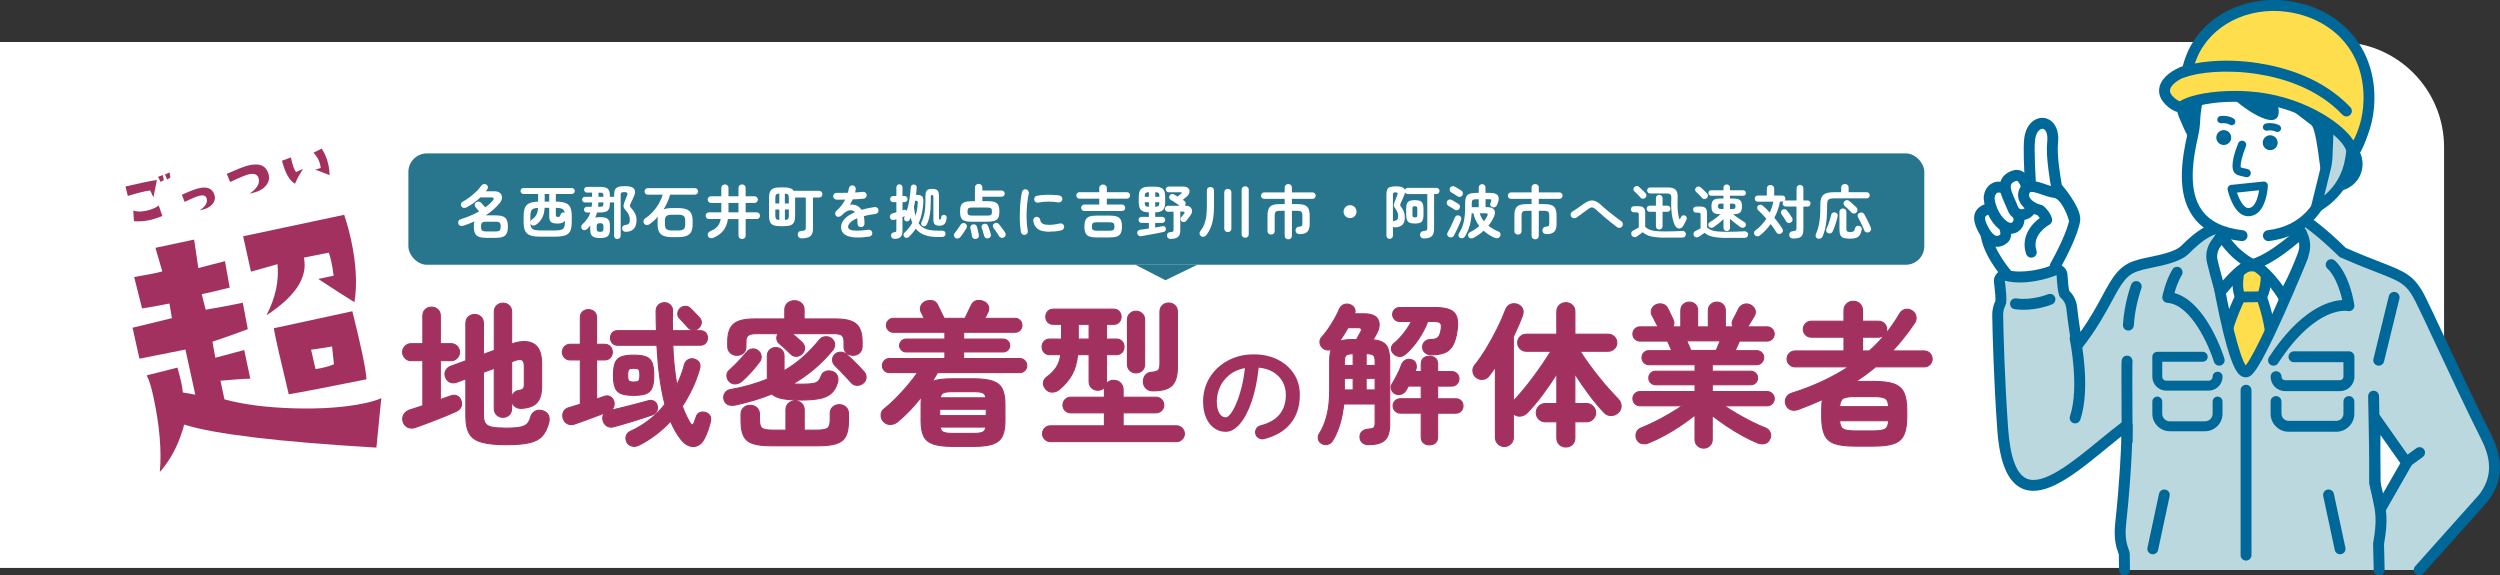 <?xml version="1.0" encoding="UTF-8"?><svg id="_レイヤー_2" xmlns="http://www.w3.org/2000/svg" width="808.08" height="186" viewBox="0 0 808.08 186"><rect x="0" y="0" width="808.08" height="186" fill="#333333" stroke="none"/><defs><style>.cls-1{fill:#28768e;}.cls-2{fill:#bad8de;}.cls-3{fill:#fff;}.cls-4{fill:#ffde4d;}.cls-5{fill:#006899;}.cls-6{stroke:#a33160;stroke-miterlimit:10;stroke-width:.35px;}.cls-6,.cls-7{fill:#a33160;}</style></defs><g id="_メイン"><path class="cls-3" d="m0,13.58h756c18.77,0,34,15.23,34,34v102c0,18.77-15.23,34-34,34H0V13.58h0Z"/><path class="cls-6" d="m134.33,138.14c-.93.33-1.77.32-2.52-.02-.75-.35-1.26-.98-1.53-1.88-.23-.87-.13-1.64.3-2.33.43-.68,1.13-1.17,2.1-1.48.5-.17,1.1-.36,1.8-.57s1.43-.46,2.2-.73v-14.55h-3.8c-.73,0-1.38-.27-1.92-.82s-.83-1.19-.83-1.93.27-1.42.83-1.95c.55-.53,1.19-.8,1.92-.8h3.8v-9c0-.87.27-1.55.82-2.05.55-.5,1.21-.75,1.98-.75s1.48.25,2.02.75c.55.5.83,1.18.83,2.05v9h3.45c.77,0,1.42.27,1.95.8.53.53.8,1.18.8,1.95s-.27,1.38-.8,1.93c-.53.55-1.18.82-1.95.82h-3.45v12.6c.6-.23,1.17-.45,1.73-.65.55-.2,1.04-.37,1.47-.5.8-.33,1.52-.36,2.15-.08.63.28,1.07.76,1.3,1.43.27.73.28,1.42.05,2.07-.23.65-.83,1.19-1.8,1.62-.8.37-1.75.78-2.85,1.23-1.1.45-2.27.92-3.5,1.4-1.23.48-2.42.93-3.55,1.35-1.13.42-2.13.77-3,1.08Zm29.35,5.6c-3.33,0-5.96-.26-7.88-.78-1.92-.52-3.27-1.43-4.05-2.75-.78-1.32-1.17-3.17-1.17-5.57v-12.2l-2.95,1.1c-.73.27-1.44.27-2.12,0-.68-.27-1.17-.8-1.48-1.6-.3-.73-.29-1.43.03-2.1.32-.67.86-1.15,1.62-1.45l4.9-1.8v-12.05c0-.9.27-1.61.82-2.12.55-.52,1.23-.77,2.03-.77s1.47.26,2.02.77c.55.52.82,1.23.82,2.12v10l3.5-1.3v-12.45c0-.87.28-1.55.83-2.05s1.21-.75,1.98-.75,1.42.25,1.98.75c.55.5.82,1.18.82,2.05v10.4c2.97-1.03,5.33-1.06,7.08-.07,1.75.98,2.62,3.16,2.62,6.52v7.1c0,2.53-.52,4.35-1.58,5.45-1.05,1.1-2.71,1.7-4.98,1.8-.8.03-1.48-.17-2.05-.6-.57-.43-.93-1.07-1.1-1.9v2.55c0,.87-.27,1.56-.82,2.08-.55.52-1.21.77-1.98.77s-1.43-.26-1.98-.77c-.55-.52-.83-1.21-.83-2.08v-13l-3.5,1.3v13.8c0,1.17.19,2.06.58,2.67.38.62,1.11,1.03,2.17,1.25,1.07.22,2.62.33,4.65.33s3.57-.12,4.62-.35c1.05-.23,1.8-.62,2.25-1.15.45-.53.79-1.25,1.02-2.15.23-.83.73-1.44,1.48-1.83.75-.38,1.57-.42,2.47-.12.93.33,1.53.86,1.8,1.58.27.72.28,1.49.05,2.32-.47,1.77-1.16,3.17-2.07,4.2-.92,1.03-2.28,1.77-4.1,2.2-1.82.43-4.33.65-7.52.65Zm1.7-15.25c.13-.57.4-1.07.8-1.5.4-.43.88-.68,1.45-.75.77-.13,1.27-.33,1.5-.58.23-.25.35-.74.35-1.48v-5.75c0-1.07-.23-1.75-.7-2.05-.47-.3-1.25-.25-2.35.15l-1.05.4v11.55Z"/><path class="cls-6" d="m198.38,137.94c-.83.23-1.57.15-2.2-.25-.63-.4-1.05-.97-1.25-1.7-.27-1.07-.05-1.92.65-2.55-.97.37-2.07.78-3.3,1.25-1.23.47-2.42.91-3.57,1.33-1.15.42-2.12.76-2.93,1.02-.83.3-1.6.28-2.3-.05-.7-.33-1.18-.92-1.45-1.75-.23-.77-.18-1.48.15-2.15.33-.67.93-1.12,1.8-1.35.5-.17,1.07-.33,1.7-.5.63-.17,1.27-.37,1.9-.6v-14.3h-3.3c-.73,0-1.33-.25-1.8-.75-.47-.5-.7-1.08-.7-1.75s.23-1.3.7-1.8c.47-.5,1.07-.75,1.8-.75h3.3v-8.55c0-.87.25-1.53.75-1.98.5-.45,1.12-.68,1.85-.68s1.4.23,1.9.68c.5.45.75,1.11.75,1.98v8.55h2.6c.77,0,1.38.25,1.82.75.45.5.68,1.1.68,1.8s-.23,1.25-.68,1.75c-.45.5-1.06.75-1.82.75h-2.6v12.65c.43-.17.85-.31,1.25-.43.4-.12.77-.24,1.1-.38.77-.3,1.43-.3,2,0,.57.3.97.78,1.2,1.45.17.57.18,1.12.02,1.67-.15.55-.47.99-.97,1.33,1.17-.27,2.48-.58,3.95-.95,1.47-.37,2.93-.74,4.38-1.12,1.45-.38,2.71-.73,3.77-1.02.67-.2,1.28-.15,1.85.15.57.3.92.78,1.05,1.45.17.67.1,1.27-.2,1.82-.3.55-.8.94-1.5,1.18-.7.23-1.58.52-2.62.88s-2.17.71-3.35,1.07c-1.18.37-2.33.71-3.45,1.03-1.12.32-2.09.59-2.93.82Zm8.15,5.95c-.83.4-1.62.49-2.35.27-.73-.22-1.25-.64-1.55-1.27-.33-.67-.4-1.33-.2-2,.2-.67.67-1.17,1.4-1.5,4.4-2,8.1-4.9,11.1-8.7-.7-2.67-1.26-5.58-1.67-8.75-.42-3.17-.73-6.62-.93-10.35h-12.7c-.73,0-1.3-.23-1.7-.7-.4-.47-.6-1.02-.6-1.65,0-.67.2-1.23.6-1.68.4-.45.97-.67,1.7-.67h12.55c-.03-1.03-.06-2.08-.08-3.12-.02-1.05-.03-2.12-.03-3.23,0-.83.27-1.49.8-1.98.53-.48,1.17-.73,1.9-.73s1.36.25,1.88.75.76,1.15.73,1.95c-.07,2.17-.07,4.28,0,6.35h8.95c.73,0,1.31.23,1.73.67.42.45.62,1.01.62,1.68s-.21,1.18-.62,1.65c-.42.47-.99.7-1.73.7h-8.85c.07,2.33.22,4.58.45,6.73.23,2.15.52,4.21.85,6.18.5-1.03.96-2.11,1.38-3.23.42-1.12.78-2.26,1.08-3.43.23-.77.68-1.31,1.35-1.62.67-.32,1.35-.34,2.05-.07,1.43.57,1.92,1.65,1.45,3.25-.63,2.17-1.42,4.25-2.38,6.25-.95,2-2.01,3.88-3.17,5.65.73,2,1.57,3.8,2.5,5.4.57.87,1.02.83,1.35-.1.07-.27.18-.6.35-1,.17-.4.28-.72.35-.95.17-.6.54-1.02,1.12-1.27s1.23-.26,1.93-.03c.6.23,1.04.58,1.32,1.05.28.47.34,1.08.18,1.85-.17.77-.43,1.66-.78,2.67-.35,1.02-.72,1.91-1.12,2.67-.83,1.73-1.99,2.64-3.47,2.73-1.48.08-2.88-.69-4.18-2.32-1.27-1.63-2.38-3.58-3.35-5.85-1.47,1.6-3.06,3.05-4.78,4.35-1.72,1.3-3.52,2.43-5.42,3.4Zm-1.7-16.1c-1.67,0-2.98-.17-3.95-.52-.97-.35-1.64-1-2.02-1.95-.38-.95-.58-2.29-.58-4.02s.19-3.12.58-4.05c.38-.93,1.06-1.58,2.02-1.93.97-.35,2.28-.52,3.95-.52s2.98.17,3.92.52c.95.35,1.62.99,2,1.93.38.93.57,2.28.57,4.05s-.19,3.08-.57,4.02c-.38.95-1.05,1.6-2,1.95-.95.35-2.26.52-3.92.52Zm0-4.3c.87,0,1.42-.13,1.65-.4.23-.27.35-.87.35-1.8s-.12-1.58-.35-1.85c-.23-.27-.78-.4-1.65-.4s-1.37.13-1.6.4c-.23.27-.35.88-.35,1.85s.12,1.53.35,1.8c.23.27.77.4,1.6.4Zm20.9-17.4c-.43.43-.99.62-1.67.58-.68-.05-1.26-.34-1.73-.88-.17-.23-.43-.54-.8-.92-.37-.38-.72-.77-1.08-1.15-.35-.38-.62-.67-.82-.88-.43-.47-.62-1-.55-1.6.07-.6.32-1.12.75-1.55.47-.43,1.03-.66,1.68-.67.65-.02,1.21.21,1.67.67.2.2.48.49.85.88.37.38.74.77,1.12,1.15.38.38.66.68.83.88.53.53.77,1.13.7,1.8-.07.67-.38,1.23-.95,1.7Z"/><path class="cls-6" d="m237.78,130.89c-.9.2-1.69.17-2.38-.1-.68-.27-1.14-.8-1.38-1.6-.2-.77-.1-1.48.3-2.12.4-.65,1.03-1.04,1.9-1.17,2.23-.4,4.33-.88,6.28-1.45,1.95-.57,3.79-1.2,5.52-1.9v-7.5c0-.83.27-1.49.8-1.98.53-.48,1.17-.73,1.9-.73s1.41.24,1.92.73c.52.48.78,1.14.78,1.98v4.8c2.27-1.3,4.33-2.79,6.2-4.47,1.87-1.68,3.63-3.54,5.3-5.58.47-.6,1.12-.92,1.95-.95.83-.03,1.5.18,2,.65.57.47.87,1.06.9,1.77.03.72-.18,1.36-.65,1.92-1.9,2.3-3.92,4.34-6.05,6.12-2.13,1.78-4.4,3.38-6.8,4.77.37.03.79.06,1.28.08.48.02,1.01.02,1.58.02,1.6,0,2.8-.07,3.6-.2.8-.13,1.39-.4,1.78-.8.38-.4.72-1.02,1.02-1.85.23-.6.69-1.02,1.38-1.27.68-.25,1.41-.24,2.17.02.77.27,1.28.73,1.55,1.38.27.65.3,1.36.1,2.12-.43,1.5-1.1,2.67-2,3.5-.9.83-2.15,1.41-3.75,1.73-1.6.32-3.65.48-6.15.48s-4.49-.15-5.97-.45c-1.48-.3-2.61-.8-3.38-1.5-1.8.73-3.67,1.39-5.62,1.98-1.95.58-3.97,1.11-6.08,1.58Zm1.9-7.6c-.6.5-1.28.77-2.05.8-.77.03-1.43-.27-2-.9-.47-.53-.69-1.15-.68-1.85.02-.7.29-1.27.83-1.7.57-.5,1.2-1.1,1.9-1.8.7-.7,1.38-1.42,2.05-2.15.67-.73,1.23-1.38,1.7-1.95.47-.57,1.06-.88,1.77-.95.72-.07,1.34.13,1.88.6.57.47.88,1.05.95,1.75.07.7-.13,1.33-.6,1.9-.77,1.03-1.67,2.13-2.73,3.3-1.05,1.17-2.06,2.15-3.02,2.95Zm-1.5-8.45c-.8,0-1.49-.26-2.08-.77-.58-.52-.88-1.23-.88-2.12v-1.55c0-2.67.64-4.55,1.92-5.65,1.28-1.1,3.46-1.65,6.53-1.65h10v-2.95c0-.93.31-1.66.92-2.18.62-.52,1.36-.77,2.22-.77s1.6.26,2.2.77c.6.52.9,1.24.9,2.18v2.95h10.3c3.1,0,5.28.55,6.55,1.65,1.27,1.1,1.9,2.98,1.9,5.65v1.55c0,.9-.28,1.61-.85,2.12-.57.52-1.25.77-2.05.77s-1.53-.24-2.1-.72c-.57-.48-.85-1.18-.85-2.08v-1.65c0-.97-.23-1.63-.7-2-.47-.37-1.33-.55-2.6-.55h-13.5c.53.43,1.12.93,1.78,1.5.65.57,1.12,1,1.42,1.3.53.5.82,1.1.85,1.8.03.7-.23,1.33-.8,1.9-.5.53-1.11.81-1.83.83-.72.02-1.32-.23-1.82-.73-.27-.3-.65-.67-1.15-1.12-.5-.45-.99-.9-1.47-1.35-.48-.45-.88-.79-1.18-1.02-.43-.4-.67-.89-.72-1.48-.05-.58.09-1.12.42-1.62h-7.1c-1.23,0-2.09.18-2.58.55-.48.37-.72,1.03-.72,2v1.65c0,.9-.28,1.59-.85,2.08-.57.48-1.27.72-2.1.72Zm11.1,29.25c-2.5,0-4.46-.23-5.88-.7-1.42-.47-2.42-1.27-3-2.43-.58-1.15-.88-2.76-.88-4.82v-2.25c0-.9.29-1.61.88-2.12.58-.52,1.28-.77,2.08-.77s1.54.26,2.12.77c.58.52.88,1.23.88,2.12v1.75c0,1.43.28,2.36.83,2.77.55.42,1.66.62,3.33.62h4.4v-6.55c0-.9.28-1.61.85-2.12.57-.52,1.27-.78,2.1-.78s1.49.26,2.08.78c.58.52.88,1.22.88,2.12v6.55h4.25c1.67,0,2.77-.21,3.33-.62.55-.42.82-1.34.82-2.77v-1.95c0-.9.28-1.61.85-2.12.57-.52,1.27-.77,2.1-.77s1.49.26,2.08.77c.58.52.88,1.23.88,2.12v2.45c0,2.07-.29,3.67-.88,4.82-.58,1.15-1.58,1.96-3,2.43-1.42.47-3.38.7-5.88.7h-15.2Zm29.65-20.2c-.57.47-1.23.68-1.98.65-.75-.03-1.36-.33-1.82-.9-.4-.47-.93-1.05-1.6-1.75-.67-.7-1.33-1.39-1.97-2.08-.65-.68-1.21-1.24-1.67-1.67-.5-.47-.76-1.05-.78-1.75-.02-.7.22-1.3.72-1.8s1.12-.75,1.88-.75,1.41.25,1.98.75c.5.43,1.11,1,1.83,1.7.72.7,1.42,1.4,2.1,2.1.68.7,1.22,1.28,1.62,1.75.5.53.73,1.17.7,1.92-.03.75-.37,1.36-1,1.83Z"/><path class="cls-6" d="m307.88,144.29c-2.67,0-4.74-.26-6.23-.77-1.48-.52-2.51-1.38-3.08-2.58-.57-1.2-.85-2.82-.85-4.85v-5.4c0-.9.05-1.72.15-2.45-1.23,1.57-2.52,3.05-3.85,4.45s-2.68,2.65-4.05,3.75c-.7.53-1.49.78-2.38.75-.88-.03-1.61-.42-2.17-1.15-.47-.57-.67-1.24-.62-2.02.05-.78.38-1.39.97-1.83,1.23-.97,2.5-2.11,3.8-3.42,1.3-1.32,2.57-2.7,3.8-4.15,1.23-1.45,2.32-2.84,3.25-4.18h-9.15c-.63,0-1.17-.22-1.6-.65-.43-.43-.65-.97-.65-1.6s.22-1.17.65-1.62c.43-.45.97-.67,1.6-.67h17.95v-2.15h-12.6c-.53,0-1.01-.21-1.42-.62-.42-.42-.62-.89-.62-1.43,0-.57.21-1.06.62-1.48.42-.42.89-.62,1.42-.62h12.6v-2.2h-16.65c-.6,0-1.12-.22-1.58-.65-.45-.43-.67-.97-.67-1.6s.23-1.17.67-1.6c.45-.43.98-.65,1.58-.65h10l-1-2c-.33-.67-.36-1.34-.08-2.02.28-.68.79-1.18,1.53-1.48.77-.27,1.52-.33,2.25-.18.73.15,1.28.64,1.65,1.48l2.05,4.2h6.75c.27-.57.62-1.29,1.05-2.18.43-.88.77-1.57,1-2.07.37-.8.92-1.28,1.65-1.45.73-.17,1.47-.1,2.2.2.77.27,1.29.74,1.58,1.42.28.68.26,1.38-.08,2.08-.1.2-.24.48-.42.85-.18.37-.39.75-.62,1.15h9.85c.6,0,1.12.22,1.55.65.43.43.65.97.65,1.6s-.22,1.17-.65,1.6c-.43.43-.95.65-1.55.65h-16.65v2.2h12.8c.57,0,1.06.21,1.48.62.42.42.62.91.62,1.48,0,.53-.21,1.01-.62,1.43-.42.42-.91.62-1.48.62h-12.8v2.15h18.15c.63,0,1.17.23,1.6.67.43.45.65.99.65,1.62s-.22,1.17-.65,1.6-.97.65-1.6.65h-26.6c-.27.47-.54.94-.83,1.43-.28.48-.57.97-.88,1.47.77-.33,1.69-.57,2.78-.7,1.08-.13,2.34-.2,3.78-.2h6.8c2.7,0,4.78.26,6.25.77,1.47.52,2.48,1.38,3.05,2.58.57,1.2.85,2.83.85,4.9v5.4c0,2.03-.28,3.65-.85,4.85-.57,1.2-1.58,2.06-3.05,2.58-1.47.52-3.55.77-6.25.77h-6.8Zm-4.15-9.95h15.05v-2.05h-15.05v2.05Zm.15-5.75h14.8c-.13-.87-.49-1.42-1.08-1.65-.58-.23-1.56-.35-2.92-.35h-6.8c-1.33,0-2.29.12-2.88.35-.58.23-.96.78-1.12,1.65Zm4,11.5h6.8c1.37,0,2.34-.12,2.92-.38.58-.25.94-.81,1.08-1.67h-14.8c.13.87.49,1.42,1.07,1.67s1.56.38,2.93.38Z"/><path class="cls-6" d="m339.53,142.74c-.7,0-1.3-.25-1.8-.75s-.75-1.1-.75-1.8.25-1.3.75-1.8,1.1-.75,1.8-.75h17.45v-4.2h-10.9c-.7,0-1.29-.24-1.77-.73-.48-.48-.73-1.07-.73-1.77s.24-1.3.73-1.8c.48-.5,1.08-.75,1.77-.75h10.9v-2.45c0-.33.05-.65.15-.95-.53.77-1.3,1.15-2.3,1.15-.77,0-1.42-.26-1.97-.77-.55-.52-.83-1.21-.83-2.08v-8.65h-3.7c-.27,2.57-.88,4.72-1.85,6.45-.97,1.73-2.33,3.33-4.1,4.8-.67.57-1.43.85-2.3.85s-1.58-.37-2.15-1.1c-.5-.6-.72-1.26-.65-1.98.07-.72.42-1.31,1.05-1.77,1.37-1,2.41-2.05,3.12-3.15.72-1.1,1.19-2.47,1.43-4.1h-3.55c-.77,0-1.38-.25-1.82-.75-.45-.5-.68-1.1-.68-1.8s.23-1.25.68-1.75c.45-.5,1.06-.75,1.82-.75h3.8v-4.75h-2.65c-.77,0-1.37-.24-1.8-.72-.43-.48-.65-1.06-.65-1.73s.22-1.24.65-1.73c.43-.48,1.03-.73,1.8-.73h19.45c.77,0,1.37.24,1.8.73.43.48.65,1.06.65,1.73s-.22,1.24-.65,1.73c-.43.48-1.03.72-1.8.72h-2.3v4.75h3.2c.77,0,1.38.25,1.83.75s.67,1.08.67,1.75c0,.7-.22,1.3-.67,1.8s-1.06.75-1.83.75h-3.2v8.65c0,.33-.05.63-.15.9.57-.83,1.42-1.25,2.55-1.25.83,0,1.54.27,2.12.83.58.55.88,1.27.88,2.17v2.45h10.6c.7,0,1.3.25,1.8.75s.75,1.1.75,1.8-.25,1.29-.75,1.77c-.5.48-1.1.73-1.8.73h-10.6v4.2h17.25c.7,0,1.3.25,1.8.75s.75,1.1.75,1.8-.25,1.3-.75,1.8-1.1.75-1.8.75h-40.75Zm9-33.15h3.5v-4.75h-3.5v4.75Zm18.65,10.95c-.73,0-1.38-.25-1.92-.75-.55-.5-.83-1.17-.83-2v-14.4c0-.87.27-1.55.83-2.05.55-.5,1.19-.75,1.92-.75s1.42.25,1.97.75.83,1.18.83,2.05v14.4c0,.83-.28,1.5-.83,2s-1.21.75-1.97.75Zm5.4,5.8c-.83,0-1.53-.27-2.1-.8-.57-.53-.87-1.22-.9-2.05-.03-.83.17-1.55.6-2.15.43-.6,1.1-.93,2-1,1.13-.1,1.88-.32,2.22-.65.35-.33.53-1.07.53-2.2v-16.7c0-.87.27-1.56.83-2.08.55-.52,1.21-.77,1.97-.77s1.47.26,2.03.77c.55.52.82,1.21.82,2.08v17.85c0,2.83-.59,4.82-1.77,5.98-1.18,1.15-3.26,1.72-6.23,1.72Z"/><path class="cls-6" d="m442.33,143.74c-.83,0-1.5-.23-2-.7-.5-.47-.75-1.08-.75-1.85,0-.7.23-1.27.7-1.7.47-.43,1.07-.68,1.8-.75.97-.07,1.61-.21,1.92-.43.32-.22.48-.73.48-1.52v-6.2h-10.15c-.5,4.83-1.7,8.78-3.6,11.85-.37.6-.88.99-1.55,1.18-.67.18-1.3.11-1.9-.23-.6-.3-.98-.77-1.12-1.4-.15-.63-.06-1.22.27-1.75,1.07-1.67,1.89-3.64,2.48-5.93.58-2.28.88-4.99.88-8.12v-9.45c0-1.6.17-2.85.5-3.75-.43.13-.88.17-1.32.12-.45-.05-.86-.21-1.23-.48-.63-.47-.99-1.06-1.08-1.77-.08-.72.09-1.31.52-1.78,1.1-1.23,2.18-2.69,3.23-4.38,1.05-1.68,1.88-3.24,2.48-4.67.3-.77.79-1.28,1.48-1.55.68-.27,1.36-.27,2.02,0,.63.23,1.09.62,1.38,1.15.28.53.31,1.13.08,1.8h3c2.43,0,3.96.63,4.57,1.9.62,1.27.46,2.77-.48,4.5-.23.43-.44.81-.62,1.12-.18.32-.36.61-.52.88,2.13.2,3.57.82,4.3,1.85.73,1.03,1.1,2.72,1.1,5.05v20.35c0,2.43-.52,4.15-1.57,5.15-1.05,1-2.81,1.5-5.27,1.5Zm-9.35-33.45c.57-.2,1.22-.34,1.95-.42.73-.08,1.58-.12,2.55-.12h1c.27-.47.53-.95.8-1.45.27-.5.45-.83.55-1,.5-.93.2-1.4-.9-1.4h-3.2c-.43.73-.88,1.48-1.35,2.25-.47.77-.93,1.48-1.4,2.15Zm1.55,7.85h2.85v-3.8c-1.13,0-1.89.16-2.27.48-.38.32-.58.96-.58,1.93v1.4Zm0,7.9h2.85v-3.75h-2.85v3.75Zm7.05-7.9h2.9v-1.4c0-.97-.18-1.61-.55-1.93-.37-.32-1.15-.48-2.35-.48v3.8Zm0,7.9h2.9v-3.75h-2.9v3.75Zm20.45,17.75c-.8,0-1.44-.22-1.92-.65-.48-.43-.73-1.08-.73-1.95v-7.65h-6.75c-.63,0-1.18-.23-1.65-.7-.47-.47-.7-1.02-.7-1.65,0-.67.23-1.22.7-1.65.47-.43,1.02-.65,1.65-.65h6.75v-4.1h-4.15c-.13.23-.27.47-.4.7-.13.23-.27.47-.4.7-.37.6-.88,1.01-1.55,1.23-.67.22-1.32.16-1.95-.17-.57-.3-.95-.77-1.15-1.4-.2-.63-.13-1.22.2-1.75.57-.93,1.13-1.95,1.7-3.05.57-1.1,1.02-2.15,1.35-3.15.27-.67.69-1.16,1.27-1.48.58-.32,1.21-.38,1.88-.17.67.17,1.13.55,1.4,1.15.27.6.3,1.23.1,1.9-.03.13-.07.27-.12.4-.05.13-.11.27-.17.4h2v-2.4c0-.87.24-1.51.73-1.92.48-.42,1.12-.62,1.92-.62s1.4.21,1.9.62c.5.42.75,1.06.75,1.92v2.4h4.55c.67,0,1.23.23,1.67.68.45.45.68,1.01.68,1.67s-.23,1.18-.68,1.65c-.45.47-1.01.7-1.67.7h-4.55v4.1h5.9c.67,0,1.22.22,1.65.65.43.43.65.98.65,1.65s-.22,1.18-.65,1.65c-.43.47-.98.7-1.65.7h-5.9v7.65c0,.87-.25,1.52-.75,1.95-.5.43-1.13.65-1.9.65Zm.55-29.1c-.73,0-1.38-.23-1.93-.7-.55-.47-.82-1.07-.82-1.8s.25-1.32.75-1.77,1.08-.67,1.75-.67c1.07,0,1.85-.18,2.35-.55.5-.37.87-1.2,1.1-2.5.2-1.13.14-1.88-.17-2.25-.32-.37-1.09-.55-2.33-.55h-1.8c-.7,1.9-1.7,3.82-3,5.75-1.3,1.93-2.73,3.57-4.3,4.9-.6.5-1.25.72-1.95.65-.7-.07-1.32-.38-1.85-.95-.47-.5-.67-1.07-.62-1.7.05-.63.34-1.17.88-1.6,1.07-.87,2.11-1.95,3.12-3.25,1.02-1.3,1.84-2.57,2.48-3.8h-3.85c-.63,0-1.17-.23-1.6-.68-.43-.45-.65-.97-.65-1.57,0-.63.22-1.17.65-1.6.43-.43.97-.65,1.6-.65h11.35c3.17,0,5.27.56,6.3,1.67,1.03,1.12,1.35,3.02.95,5.73-.3,2.13-.78,3.77-1.45,4.9-.67,1.13-1.57,1.92-2.7,2.35-1.13.43-2.55.65-4.25.65Z"/><path class="cls-6" d="m506.17,144.49c-.83,0-1.53-.27-2.1-.8-.57-.53-.85-1.23-.85-2.1v-5.25h-3.7c-.83,0-1.53-.28-2.1-.85-.57-.57-.85-1.27-.85-2.1s.28-1.49.85-2.08c.57-.58,1.27-.88,2.1-.88h3.7v-9.7c-1.43,2.33-3.01,4.65-4.73,6.95-1.72,2.3-3.36,4.23-4.92,5.8-.6.6-1.33.94-2.18,1.02-.85.08-1.59-.19-2.23-.83v7.75c0,.8-.28,1.48-.85,2.05-.57.57-1.25.85-2.05.85s-1.48-.28-2.05-.85-.85-1.25-.85-2.05v-22.8c-.33.5-.67.99-1.02,1.48-.35.48-.71.96-1.08,1.42-.47.63-1.11,1-1.92,1.1-.82.1-1.56-.12-2.23-.65-.57-.47-.9-1.08-1-1.83s.07-1.41.5-1.98c1.3-1.6,2.59-3.47,3.88-5.6,1.28-2.13,2.47-4.29,3.55-6.47,1.08-2.18,1.96-4.18,2.62-5.98.33-.87.86-1.44,1.58-1.73.72-.28,1.48-.29,2.27-.02.73.27,1.26.73,1.58,1.38.32.65.32,1.39.02,2.23-.4,1.1-.85,2.22-1.35,3.38-.5,1.15-1.03,2.31-1.6,3.47v20.8c.97-.97,2-2.12,3.1-3.45,1.1-1.33,2.22-2.76,3.35-4.27,1.13-1.52,2.19-3,3.17-4.45.98-1.45,1.83-2.76,2.53-3.92h-8c-.73,0-1.38-.27-1.93-.8-.55-.53-.82-1.18-.82-1.95s.27-1.42.82-1.95c.55-.53,1.19-.8,1.93-.8h9.9v-7.3c0-.87.28-1.57.85-2.1.57-.53,1.27-.8,2.1-.8s1.48.27,2.05.8c.57.53.85,1.23.85,2.1v7.3h10.75c.77,0,1.42.27,1.97.8.55.53.83,1.18.83,1.95s-.28,1.42-.83,1.95-1.21.8-1.97.8h-9.05c.7,1.17,1.56,2.45,2.57,3.85s2.09,2.82,3.23,4.25c1.13,1.43,2.27,2.79,3.42,4.07,1.15,1.28,2.19,2.41,3.12,3.38.57.57.87,1.27.9,2.1.03.83-.28,1.57-.95,2.2-.63.6-1.39.91-2.28.92-.88.02-1.62-.29-2.22-.92-1.53-1.6-3.15-3.53-4.85-5.8-1.7-2.27-3.25-4.52-4.65-6.75v9.6h3.75c.8,0,1.49.29,2.08.88.58.58.88,1.27.88,2.08s-.29,1.53-.88,2.1c-.58.57-1.28.85-2.08.85h-3.75v5.25c0,.87-.28,1.57-.85,2.1-.57.53-1.25.8-2.05.8Z"/><path class="cls-6" d="m550.63,144.84c-.73,0-1.38-.26-1.92-.77-.55-.52-.83-1.19-.83-2.02v-7.9c-1.37,1.1-2.9,2.23-4.6,3.38-1.7,1.15-3.44,2.21-5.23,3.17s-3.46,1.77-5.02,2.4c-.73.33-1.48.43-2.25.28-.77-.15-1.33-.59-1.7-1.33-.33-.67-.38-1.38-.15-2.12s.73-1.27,1.5-1.58c1.33-.53,2.79-1.19,4.38-1.97s3.16-1.63,4.73-2.55c1.57-.92,2.98-1.81,4.25-2.67h-13.7c-.63,0-1.17-.23-1.62-.68-.45-.45-.67-.99-.67-1.62s.22-1.17.67-1.62c.45-.45.99-.67,1.62-.67h17.8v-2.2h-12.7c-.63,0-1.17-.21-1.6-.62-.43-.42-.65-.94-.65-1.57s.22-1.16.65-1.58c.43-.42.97-.62,1.6-.62h12.7v-2.1h-14.9c-.63,0-1.17-.22-1.6-.67-.43-.45-.65-.99-.65-1.62s.22-1.17.65-1.6.97-.65,1.6-.65h7.4c-.23-.57-.48-1.13-.75-1.7-.27-.57-.48-1.03-.65-1.4h-8.9c-.63,0-1.17-.23-1.62-.67-.45-.45-.67-.99-.67-1.62s.22-1.18.67-1.62c.45-.45.99-.68,1.62-.68h5.9c-.07-.07-.13-.17-.2-.3-.23-.47-.53-1.05-.9-1.75-.37-.7-.67-1.27-.9-1.7-.33-.67-.36-1.33-.07-2,.28-.67.77-1.15,1.47-1.45.67-.27,1.35-.31,2.05-.12.7.18,1.22.61,1.55,1.27.13.23.32.59.55,1.08.23.48.47.98.72,1.5.25.52.44.92.58,1.22.37.83.3,1.58-.2,2.25h2.65v-5.25c0-.87.27-1.54.82-2.02.55-.48,1.19-.73,1.93-.73s1.41.24,1.92.73c.52.48.77,1.16.77,2.02v5.25h3.45v-5.25c0-.87.28-1.54.83-2.02.55-.48,1.19-.73,1.92-.73s1.42.24,1.95.73c.53.48.8,1.16.8,2.02v5.25h2.55c-.47-.67-.48-1.43-.05-2.3.27-.47.6-1.1,1-1.9.4-.8.7-1.4.9-1.8.37-.63.9-1.06,1.6-1.27.7-.22,1.37-.17,2,.12.73.33,1.24.83,1.53,1.5.28.67.24,1.33-.12,2-.23.43-.57.99-1,1.68-.43.68-.8,1.27-1.1,1.77-.03.03-.06.07-.07.1-.02.03-.04.07-.08.1h6.35c.63,0,1.17.23,1.62.68.45.45.67.99.67,1.62s-.22,1.17-.67,1.62c-.45.45-.99.67-1.62.67h-8.95c-.17.37-.38.83-.62,1.4-.25.57-.51,1.13-.77,1.7h6.95c.63,0,1.17.22,1.62.65.45.43.67.97.67,1.6s-.23,1.17-.67,1.62c-.45.45-.99.67-1.62.67h-14.35v2.1h12.4c.63,0,1.17.21,1.6.62.43.42.65.94.65,1.58s-.22,1.16-.65,1.57c-.43.42-.97.62-1.6.62h-12.4v2.2h17.75c.63,0,1.17.23,1.62.67.45.45.67.99.67,1.62s-.22,1.18-.67,1.62c-.45.45-.99.68-1.62.68h-13.9c1.27.87,2.67,1.75,4.22,2.65s3.12,1.75,4.72,2.55,3.08,1.47,4.45,2c.77.3,1.27.83,1.5,1.58s.17,1.46-.2,2.12c-.37.73-.92,1.17-1.65,1.33-.73.15-1.48.07-2.25-.23-1.47-.6-3.08-1.38-4.85-2.35s-3.5-2.02-5.2-3.17c-1.7-1.15-3.23-2.26-4.6-3.33v7.75c0,.83-.27,1.51-.83,2.02-.55.52-1.21.77-1.97.77Zm-4.1-31.55h8.2c.13-.37.33-.83.58-1.38s.49-1.12.73-1.73h-10.85c.27.6.53,1.18.78,1.73s.44,1.01.58,1.38Z"/><path class="cls-6" d="m599.47,144.19c-2.8,0-4.97-.27-6.5-.82-1.53-.55-2.61-1.51-3.22-2.88-.62-1.37-.92-3.27-.92-5.7v-2.15c0-.67.02-1.29.05-1.88.03-.58.1-1.12.2-1.62-2.43,1.1-4.98,2.15-7.65,3.15-.97.37-1.83.42-2.58.15-.75-.27-1.29-.83-1.62-1.7-.27-.77-.22-1.51.15-2.23.37-.72,1.02-1.21,1.95-1.48,6.77-2.13,12.83-4.95,18.2-8.45h-17.3c-.7,0-1.31-.25-1.82-.75-.52-.5-.78-1.1-.78-1.8s.26-1.35.78-1.85c.52-.5,1.12-.75,1.82-.75h15.8v-4.45h-10.6c-.7,0-1.3-.25-1.8-.75s-.75-1.1-.75-1.8.25-1.35.75-1.85,1.1-.75,1.8-.75h10.6v-3.45c0-.9.29-1.62.88-2.18.58-.55,1.29-.82,2.12-.82s1.58.27,2.15.82c.57.55.85,1.28.85,2.18v3.45h5.2c.73,0,1.35.25,1.85.75s.75,1.12.75,1.85-.25,1.3-.75,1.8-1.12.75-1.85.75h-5.2v4.45h2.2c3.87-3.43,7.12-7.42,9.75-11.95.43-.77,1.03-1.25,1.8-1.45.77-.2,1.52-.07,2.25.4.67.4,1.08.98,1.25,1.75.17.77.03,1.48-.4,2.15-1.13,1.7-2.3,3.3-3.5,4.8s-2.43,2.93-3.7,4.3h10.25c.73,0,1.35.25,1.85.75s.75,1.12.75,1.85-.25,1.3-.75,1.8-1.12.75-1.85.75h-15.7c-2.07,1.73-4.2,3.3-6.4,4.7h5.8c2.83,0,5.02.27,6.55.83,1.53.55,2.61,1.5,3.23,2.85.62,1.35.92,3.24.92,5.68v2.15c0,2.43-.31,4.33-.92,5.7-.62,1.37-1.69,2.32-3.23,2.88-1.53.55-3.72.82-6.55.82h-6.15Zm-4.85-12.75h15.85c-.07-1.37-.42-2.25-1.05-2.65-.63-.4-1.9-.6-3.8-.6h-6.15c-1.87,0-3.12.2-3.75.6s-1,1.28-1.1,2.65Zm4.85,7.85h6.15c1.9,0,3.17-.22,3.8-.65.63-.43.98-1.32,1.05-2.65h-15.85c.07,1.33.42,2.22,1.08,2.65.65.43,1.91.65,3.77.65Z"/><path class="cls-7" d="m408.58,141.93c-.63.15-1.23.06-1.79-.27-.56-.33-.91-.8-1.06-1.41-.15-.61-.06-1.18.27-1.73.33-.54.8-.89,1.41-1.04,2.81-.73,4.88-1.92,6.21-3.57,1.33-1.65,2-3.74,2-6.27,0-1.6-.36-3.03-1.06-4.29-.71-1.27-1.72-2.29-3.02-3.08-1.31-.79-2.87-1.27-4.69-1.44-.46,4.26-1.22,7.94-2.3,11.04-1.08,3.1-2.34,5.5-3.8,7.18-1.46,1.69-2.98,2.53-4.58,2.53-1.34,0-2.57-.39-3.69-1.18-1.12-.79-2-1.91-2.64-3.38s-.97-3.23-.97-5.28.4-4.07,1.2-5.91c.8-1.84,1.93-3.45,3.4-4.84,1.47-1.39,3.2-2.48,5.19-3.27,1.99-.79,4.17-1.18,6.56-1.18,2.89,0,5.45.55,7.69,1.65,2.24,1.1,4.01,2.63,5.3,4.6,1.29,1.96,1.94,4.25,1.94,6.86,0,3.67-.98,6.73-2.95,9.18-1.96,2.45-4.83,4.15-8.61,5.11Zm-12.39-7.03c.46,0,.98-.39,1.58-1.16.6-.77,1.2-1.87,1.81-3.29.61-1.42,1.17-3.1,1.67-5.04.51-1.94.89-4.08,1.14-6.44-1.98.38-3.64,1.11-4.98,2.19-1.34,1.08-2.36,2.36-3.04,3.84s-1.04,3.03-1.06,4.65c0,1.72.27,3.03.82,3.91.54.89,1.23,1.33,2.07,1.33Z"/><path class="cls-7" d="m123.25,128.67l-1.59,16.01c-31.61-1.87-52.34-4.35-62.18-7.45-.02.54-.49,2.07-1.42,4.59-1.58,4.13-3.72,7.71-6.4,10.75.62-6.79-.05-14.8-2.01-24.03-.73-3.44-1.48-5.84-2.23-7.21l9.95-2.51c.56,2.01.98,3.69,1.27,5.02s.43,2.34.44,3l.73.14,3.32.59-3.2-14.59-14.85,2.96-2.23-10.01,12.72-3.1-.8-4.72c-3.83.75-6.78,1.28-8.85,1.58l-2.55-10.14c4.69-.8,7.72-1.41,9.09-1.83l-2.22-7.62,12.51-2.66,1.36,9.2,8.61-2.23,1.52,8.56c-3.22.82-6.23,1.52-9.03,2.12l1.27,5.02c4.75-.81,8.75-1.56,12-2.25l1.62,8.54c-4.13,1.54-7.94,2.89-11.42,4.03l.91,5.2,9.35-2.49,1.97,9.27c-1.86,0-5.08.22-9.64.65l1.28,6.02c6.15,1.69,13.66,2.65,22.53,2.9,8.87.25,16.46-.3,22.76-1.64,2.23-.47,4.04-1.02,5.44-1.66Zm-12-59.25c.93,2.8,1.69,5.6,2.29,8.4,1.61,7.58,1.95,14.2,1.02,19.85-2.68-1.63-6.57-4.13-11.68-7.5l4.97-1.06c-.24-1.75-.49-3.26-.76-4.53-.26-1.21-.53-2.18-.82-2.92l-8.04,1.61c1.34,6.3-2.7,12.52-12.11,18.65,2.93-5.62,4.12-11.13,3.57-16.53l-8.57,2.42-2.53-11.44,32.67-6.94Zm2.64,31.19c1.34,5.37,2.39,9.84,3.15,13.41.88,4.14,1.35,7,1.42,8.58-12.38,2.5-20.76,4.11-25.13,4.84-2.85-11.84-4.46-18.95-4.83-21.34l25.39-5.5Zm-6.57,11.38c-.76.16-3.02.51-6.77,1.04l1.44,6.28c2.38-.37,4.37-.89,5.96-1.57l-.62-5.76Z"/><path class="cls-7" d="m50.71,58.19l-1.13,5.64c-.38-.94-.73-1.7-1.06-2.28-2.06.32-4.45.92-7.2,1.79l-.76-3.07c4.94-1.15,8.32-1.85,10.14-2.09Zm1.77,11.62c-1.58.64-2.98,1.1-4.21,1.36-1.61.34-3.26.45-4.96.33-.12-1.23-.19-2.4-.21-3.49.96.45,2.34.49,4.15.11,1.75-.37,3.1-.94,4.05-1.72l1.19,3.42Zm.48-11.57c-.39.17-.74.36-1.04.57l-.83-1.65,1.52-.59.35,1.66Zm1.89-2.47l.21,1.69c-.4.17-.75.36-1.04.57l-.69-1.68,1.52-.59Z"/><path class="cls-7" d="m69.28,62.88c.36,1.09.18,2.1-.57,3.02-.83,1.04-2.21,1.74-4.15,2.09,1.93-1.32,2.67-2.63,2.21-3.94-.27-.79-1.01-1.06-2.21-.8-.83.18-2.46.84-4.89,2.01l-.89-2.32c1.8-.76,2.72-1.16,2.76-1.18,1.03-.41,1.89-.7,2.6-.88,2.75-.69,4.46-.02,5.13,2.01Z"/><path class="cls-7" d="m86.73,56.05c.44,1.37.24,2.62-.61,3.75-1,1.37-2.81,2.29-5.43,2.78,2.42-1.66,3.38-3.31,2.9-4.96-.36-1.23-1.38-1.66-3.05-1.31-1,.21-3.05,1.05-6.16,2.52l-1.07-2.65c2.35-1.01,3.64-1.57,3.89-1.66,1.44-.58,2.66-.98,3.66-1.17,3.16-.63,5.12.27,5.87,2.71Z"/><path class="cls-7" d="m97.94,54.59c-.94,1.56-1.44,2.39-1.49,2.49-.32.58-.68,1.35-1.09,2.3-1.79-.97-3.19-3.44-4.21-7.43l2.87-1.07c.5,2.43,1.06,4.01,1.67,4.74l2.26-1.03Zm8.62,2.03c-1.91-.77-3.03-1.21-3.38-1.32-.62-.25-1.08-.39-1.36-.41.41-.14,1.02-.35,1.85-.61-.04-.3-.08-.6-.15-.91-.32-1.51-1.05-2.85-2.19-4.01l2.66-1.33c1.05,1.62,1.78,3.39,2.18,5.31.22,1.04.35,2.14.39,3.3Z"/><rect class="cls-1" x="132" y="49.58" width="490" height="36" rx="6" ry="6"/><polygon class="cls-1" points="367 85.58 387 85.58 376.71 90.58 367 85.58"/><path class="cls-3" d="m157.21,76.88c-.99,0-1.78-.11-2.38-.32-.6-.22-1.02-.59-1.28-1.12-.26-.53-.39-1.27-.39-2.2,0-.66.06-1.22.17-1.67-1.13.52-2.28.98-3.46,1.37-.38.13-.74.14-1.07.03-.34-.11-.55-.34-.66-.69-.09-.35-.06-.66.08-.91.14-.25.37-.42.7-.51,1.03-.32,2.04-.69,3.05-1.11,1.01-.42,1.97-.9,2.9-1.43-.2-.23-.41-.47-.63-.73s-.39-.47-.53-.64c-.2-.23-.29-.49-.27-.79.02-.3.16-.54.4-.73.25-.2.54-.3.85-.28.32.01.59.14.82.38.15.15.36.38.64.69.27.31.5.58.69.81,1.01-.72,1.85-1.49,2.51-2.3.22-.25.28-.47.19-.65-.09-.18-.3-.27-.63-.27h-3.65c-.67.66-1.39,1.26-2.17,1.81-.77.55-1.54,1.02-2.3,1.42-.29.15-.6.2-.93.14s-.58-.23-.74-.52c-.15-.29-.19-.57-.1-.84.08-.27.26-.47.54-.63.76-.41,1.52-.9,2.28-1.47.76-.58,1.46-1.18,2.11-1.81.65-.63,1.18-1.25,1.6-1.84.19-.29.44-.48.75-.56.31-.08.6-.04.88.14.29.17.47.39.52.67.06.29,0,.57-.2.87-.13.2-.28.41-.46.63h2.74c.82,0,1.44.19,1.86.58.42.39.62.87.62,1.46s-.25,1.18-.73,1.78c-.62.76-1.31,1.47-2.08,2.13-.77.66-1.58,1.27-2.44,1.84h3.12c1,0,1.8.11,2.38.32.59.22,1.01.59,1.27,1.12.26.53.39,1.27.39,2.2s-.13,1.67-.39,2.2-.68.91-1.27,1.12c-.59.21-1.38.32-2.38.32h-2.93Zm0-2.07h2.93c.7,0,1.16-.11,1.38-.33s.33-.64.33-1.25-.11-1.02-.33-1.24-.68-.33-1.38-.33h-2.93c-.7,0-1.16.11-1.39.33s-.34.64-.34,1.24.11,1.02.34,1.25.69.33,1.39.33Z"/><path class="cls-3" d="m174.73,76.5c-1.41,0-2.51-.14-3.31-.42-.8-.28-1.36-.76-1.68-1.44-.32-.68-.48-1.64-.48-2.87v-1.9c0-1.14.14-2.05.42-2.72.28-.67.76-1.16,1.44-1.46.68-.3,1.62-.47,2.81-.51v-2.47h-4.71c-.29,0-.53-.1-.7-.29-.18-.19-.27-.42-.27-.68s.09-.51.27-.69.41-.28.7-.28h15.6c.29,0,.53.09.7.28.18.18.27.42.27.69s-.09.49-.27.68c-.18.19-.41.29-.7.29h-5.15v2.45c1.34.01,2.38.17,3.13.46.74.29,1.26.78,1.56,1.45.3.68.45,1.61.45,2.8v1.9c0,.92-.09,1.69-.26,2.3-.17.61-.46,1.09-.86,1.44s-.96.61-1.66.76c-.7.15-1.59.23-2.65.23h-4.64Zm-.04-2.01h4.71c.87,0,1.54-.07,2-.22s.78-.41.95-.8c.17-.39.26-.94.26-1.66v-.44c-.24.32-.56.54-.95.68-.39.14-.87.21-1.43.21-1.04,0-1.75-.17-2.13-.51s-.57-.92-.57-1.73v-2.85h-1.5c-.05,1.27-.31,2.34-.77,3.22-.46.88-1.12,1.63-1.99,2.25-.27.19-.57.28-.91.27-.34-.01-.6-.17-.78-.46-.04-.06-.07-.13-.09-.2-.02-.07-.04-.14-.07-.22.03.66.13,1.17.32,1.52s.52.6.98.73,1.11.2,1.95.2Zm-3.25-2.72c.03-.15.08-.3.15-.45.08-.15.19-.27.34-.37.67-.46,1.16-.97,1.45-1.54.3-.57.47-1.31.52-2.22-.65.03-1.15.12-1.51.29s-.61.44-.75.82c-.14.37-.21.89-.21,1.55v1.92Zm4.62-6.61h1.48v-2.45h-1.48v2.45Zm4.29,4.96c.27,0,.46-.05.57-.16.11-.11.21-.33.29-.66.06-.25.23-.43.49-.54.27-.11.54-.12.82-.03h.02c-.11-.59-.39-1-.82-1.22-.43-.21-1.11-.33-2.05-.34v2.34c0,.24.04.4.12.48.08.08.27.12.56.12Z"/><path class="cls-3" d="m199.56,77.28c-.3,0-.56-.1-.76-.29-.2-.2-.3-.45-.3-.77v-10.79h-1.37v.32c0,.75-.1,1.34-.29,1.77s-.53.73-.99.9c-.46.17-1.09.26-1.89.26h-.97c-.08.28-.16.56-.27.84-.1.28-.21.55-.32.82.22-.06.45-.1.71-.12.26-.02.55-.03.86-.03.8,0,1.43.08,1.89.26.46.17.79.46.99.85s.29.94.29,1.62v1.27c0,1.03-.23,1.74-.69,2.15-.46.41-1.29.61-2.48.61-.8,0-1.43-.09-1.9-.27-.47-.18-.8-.47-1-.86-.2-.4-.29-.94-.29-1.62v-1.27c-.3.35-.63.71-.97,1.08-.23.21-.5.34-.81.38s-.59-.06-.83-.3c-.2-.21-.3-.47-.3-.76s.1-.54.3-.74c.65-.61,1.19-1.22,1.63-1.84.44-.62.79-1.3,1.03-2.05h-1.14c-.25,0-.47-.09-.65-.28-.18-.18-.27-.4-.27-.66s.09-.47.27-.65c.18-.18.39-.27.65-.27h1.54c.04-.22.07-.44.09-.68.02-.24.03-.48.05-.72h-2.32c-.24,0-.45-.09-.63-.27-.18-.18-.27-.39-.27-.63s.09-.47.27-.65c.18-.18.39-.27.63-.27h2.32v-1.35h-1.65c-.25,0-.47-.09-.65-.28-.18-.18-.27-.4-.27-.66s.09-.47.27-.65c.18-.18.39-.27.65-.27h4.24c.8,0,1.43.09,1.89.26.46.17.79.47.99.89.2.42.29,1.02.29,1.78v.27h1.37v-.61c0-.71.1-1.27.29-1.68.19-.41.54-.71,1.04-.88.51-.18,1.24-.27,2.2-.27,1.51,0,2.48.29,2.92.87.44.58.43,1.36,0,2.34-.14.32-.31.69-.51,1.13-.2.44-.37.8-.51,1.09-.14.3-.23.54-.29.72s-.04.34.05.5c.08.16.24.36.48.62.48.51.86,1.06,1.15,1.67.29.61.43,1.3.43,2.07,0,1.25-.31,2.19-.92,2.82s-1.47.94-2.57.94c-.33,0-.6-.09-.82-.27-.22-.18-.34-.44-.36-.8-.03-.32.06-.58.27-.8.2-.21.49-.33.85-.36.51-.06.86-.21,1.07-.45s.31-.64.31-1.23c0-.54-.11-1.06-.32-1.54-.22-.48-.49-.91-.84-1.29-.37-.41-.62-.74-.75-1.01-.13-.27-.17-.56-.1-.89.06-.33.2-.79.42-1.37.1-.25.22-.55.35-.9.13-.35.26-.68.39-1,.27-.62-.06-.93-.97-.93-.47,0-.78.06-.92.19-.15.13-.22.41-.22.85v13.11c0,.28-.1.51-.3.7-.2.19-.45.28-.74.28Zm-5.59-2.34c.42,0,.7-.07.85-.21.15-.14.23-.41.23-.8v-.76c0-.41-.08-.68-.23-.82-.15-.14-.44-.21-.85-.21s-.71.07-.86.21c-.16.14-.24.41-.24.82v.76c0,.39.08.66.24.8.16.14.45.21.86.21Zm-.65-8.11h.63c.47,0,.77-.07.9-.22.13-.15.2-.43.2-.86v-.32h-1.62c-.01.48-.05.95-.11,1.41Zm.13-3.21h1.6v-.27c0-.44-.07-.73-.2-.87-.13-.14-.43-.21-.9-.21h-.49v1.35Z"/><path class="cls-3" d="m217.27,76.65c-1.15,0-2.07-.14-2.76-.41-.69-.27-1.19-.71-1.49-1.32-.3-.61-.46-1.41-.46-2.39v-1.14c0-.25,0-.49.03-.7.02-.21.04-.42.07-.63-.39.43-.81.85-1.26,1.25-.45.41-.92.79-1.42,1.14-.28.2-.6.3-.95.28-.35-.01-.64-.17-.85-.47-.17-.25-.23-.54-.18-.85.04-.32.19-.56.45-.72.91-.62,1.75-1.35,2.52-2.18.77-.83,1.43-1.72,1.98-2.68.55-.96.96-1.92,1.23-2.9h-4.77c-.32,0-.57-.1-.77-.31s-.29-.46-.29-.75.1-.54.29-.75.45-.31.77-.31h15.16c.33,0,.59.1.78.31s.29.46.29.75-.1.54-.29.75-.45.31-.78.31h-7.96c-.49,1.72-1.2,3.31-2.11,4.75.68-.28,1.62-.42,2.79-.42h1.88c1.15,0,2.07.14,2.76.41.69.27,1.19.71,1.49,1.31s.46,1.4.46,2.4v1.14c0,.99-.15,1.79-.46,2.39-.3.61-.8,1.05-1.49,1.32s-1.61.41-2.76.41h-1.88Zm0-2.15h1.88c.87,0,1.48-.14,1.82-.41.34-.27.51-.79.51-1.57v-1.14c0-.79-.17-1.31-.51-1.58-.34-.27-.95-.4-1.82-.4h-1.88c-.87,0-1.48.13-1.83.4-.35.27-.52.79-.52,1.58v1.14c0,.77.17,1.3.52,1.57.35.27.96.41,1.83.41Z"/><path class="cls-3" d="m239.86,77.26c-.32,0-.59-.1-.82-.31s-.34-.49-.34-.85v-5.3h-3.4c-.23,1.48-.72,2.71-1.47,3.69-.75.98-1.83,1.76-3.22,2.36-.33.14-.67.17-1.02.1-.35-.07-.6-.28-.75-.64-.14-.34-.13-.66.03-.95.16-.29.41-.51.77-.67.99-.39,1.74-.9,2.27-1.51.53-.61.88-1.41,1.05-2.38h-3.8c-.3,0-.56-.1-.77-.31s-.31-.47-.31-.77.1-.56.31-.77.47-.31.77-.31h3.99v-3.04h-3.31c-.3,0-.56-.11-.78-.32-.22-.21-.32-.47-.32-.76s.11-.56.32-.77.48-.31.78-.31h3.31v-2.66c0-.35.11-.64.34-.85s.5-.31.82-.31.59.1.82.31.34.49.34.85v2.66h3.23v-2.66c0-.35.11-.64.34-.85s.5-.31.82-.31.6.1.83.31c.22.21.33.49.33.85v2.66h2.87c.29,0,.54.1.76.31s.32.47.32.77-.11.54-.32.76c-.22.22-.47.32-.76.32h-2.87v3.04h3.57c.3,0,.56.1.77.31s.31.47.31.77-.1.56-.31.77-.47.31-.77.31h-3.57v5.3c0,.35-.11.64-.33.85-.22.21-.5.31-.83.31Zm-4.39-8.63h3.23v-3.04h-3.23v3.04Z"/><path class="cls-3" d="m259.07,77.05c-.33,0-.61-.1-.84-.31-.23-.21-.35-.48-.38-.81s.05-.62.24-.86c.18-.25.42-.38.71-.39.47-.04.82-.09,1.06-.14.24-.06.4-.16.48-.32.08-.16.12-.4.12-.73v-9.65h-3.46v5.89c0,.87-.11,1.56-.34,2.05s-.61.84-1.15,1.04c-.54.2-1.28.29-2.21.29h-1.01c-.92,0-1.66-.1-2.2-.29-.54-.2-.93-.54-1.17-1.04s-.35-1.18-.35-2.05v-5.78c0-.87.12-1.55.35-2.04s.62-.83,1.17-1.04c.54-.2,1.28-.3,2.2-.3h1.01c.86,0,1.55.08,2.07.25.52.17.91.45,1.16.86h8.21c.33,0,.59.11.79.32.2.22.29.47.29.76s-.1.56-.29.77-.46.31-.79.31h-1.96v10.07c0,.81-.14,1.44-.41,1.9-.27.46-.68.78-1.24.96-.55.18-1.24.28-2.08.29Zm-8.46-11.29h1.29v-3.19c-.54.03-.9.14-1.05.34-.16.2-.24.54-.24,1.03v1.82Zm1.29,5.34v-3.38h-1.29v2c0,.48.08.82.24,1.03.16.2.51.32,1.05.36Zm1.8-5.34h1.27v-1.82c0-.48-.08-.82-.23-1.03-.15-.2-.5-.32-1.05-.34v3.19Zm0,5.34c.54-.04.89-.16,1.05-.36.15-.2.23-.54.23-1.03v-2h-1.27v3.38Z"/><path class="cls-3" d="m280.96,76.48c-1.7.24-3.13.33-4.29.28-1.17-.06-2.1-.23-2.8-.52-.7-.29-1.21-.68-1.53-1.17-.32-.49-.48-1.04-.48-1.66,0-.95.38-1.84,1.15-2.66.77-.82,1.88-1.55,3.33-2.17-.2-.25-.45-.42-.74-.51-.63-.19-1.26-.12-1.87.21-.61.33-1.21.81-1.8,1.44-.22.23-.5.35-.85.37-.35.02-.63-.08-.85-.31-.2-.24-.29-.52-.28-.84.02-.32.15-.58.39-.78.62-.53,1.17-1.11,1.64-1.73.47-.62.88-1.26,1.21-1.92-.54.01-1.05.02-1.53.03-.48,0-.88,0-1.23,0-.32,0-.58-.11-.8-.33s-.32-.49-.32-.81c.01-.32.13-.58.36-.78.23-.2.5-.3.82-.28.44.01.98.02,1.61,0,.63,0,1.28-.02,1.97-.03.06-.24.12-.47.17-.7.05-.23.09-.46.13-.68.05-.32.19-.57.42-.77s.5-.28.82-.24.57.18.76.42c.19.24.27.52.23.84-.01.16-.04.34-.08.51-.04.18-.08.35-.13.53.48-.03.93-.05,1.35-.09.42-.03.79-.07,1.12-.12.32-.04.6.04.85.22s.39.43.43.75c.04.32-.04.6-.24.84-.2.24-.45.37-.75.4-.47.05-1.01.09-1.62.13-.61.04-1.24.07-1.9.09-.28.62-.58,1.2-.91,1.75.3-.06.6-.08.87-.07.28.02.54.07.8.14.38.1.75.28,1.11.52s.68.59.96,1.04c.62-.18,1.28-.34,1.99-.49.7-.15,1.45-.28,2.23-.4.3-.05.58.02.84.2.25.18.4.43.44.75.05.32-.02.6-.21.84s-.44.39-.76.44c-.73.09-1.41.19-2.03.31-.62.12-1.2.25-1.73.39.06.34.11.72.15,1.12s.06.84.06,1.31c0,.32-.11.59-.33.81-.22.22-.49.33-.81.33s-.58-.11-.8-.33c-.22-.22-.32-.49-.32-.81,0-.65-.04-1.22-.11-1.73-1.04.43-1.79.89-2.25,1.38-.46.49-.69.96-.69,1.42,0,.34.2.62.61.84.4.22,1.08.34,2.03.36s2.25-.07,3.9-.29c.3-.04.58.04.84.22s.4.43.44.75c.04.3-.04.58-.23.82-.19.24-.44.39-.74.44Z"/><path class="cls-3" d="m289.14,77.17c-.68,0-1.06-.32-1.12-.97-.04-.29.03-.54.21-.75s.42-.33.74-.37c.33-.04.54-.11.63-.21.09-.1.13-.29.13-.57v-3.46c-.13.05-.24.09-.35.13-.11.04-.21.07-.29.09-.29.09-.58.08-.85-.03s-.47-.34-.57-.69c-.09-.3-.06-.58.09-.84.15-.25.37-.42.67-.51.18-.05.38-.11.61-.18s.46-.14.7-.22v-3.25h-1.04c-.28,0-.51-.09-.7-.29-.19-.19-.28-.42-.28-.7s.09-.52.28-.71c.19-.2.42-.29.7-.29h1.04v-2.79c0-.3.1-.54.29-.72.2-.18.43-.27.71-.27s.5.09.69.27.29.42.29.72v2.79h.65c.28,0,.51.1.7.29s.29.43.29.71-.1.51-.29.7c-.19.19-.42.29-.7.29h-.65v2.64l.32-.11c.48-.15.84-.06,1.08.27.37-1.18.65-2.43.85-3.74.2-1.32.34-2.6.42-3.84.02-.29.13-.52.32-.68.19-.17.42-.25.68-.25.25.01.48.11.67.29.19.18.27.41.25.7-.03.39-.06.79-.1,1.18s-.08.79-.13,1.18h.15c.58,0,1.04.07,1.39.2.34.13.58.38.71.75s.17.89.12,1.58c-.09,1.29-.25,2.49-.49,3.58s-.58,2.12-1.03,3.09c.6.87,1.38,1.49,2.37,1.84.98.35,2.21.53,3.7.53h.36c.19,0,.4,0,.62,0,.22,0,.4,0,.52,0,.35-.01.63.08.84.28.2.2.29.46.27.79-.01.35-.14.61-.38.76-.24.15-.53.23-.85.23h-1.29c-1.7,0-3.12-.23-4.28-.67s-2.09-1.12-2.81-2.02c-.3.47-.64.92-1.01,1.36-.37.44-.77.87-1.22,1.3-.2.19-.45.29-.73.3-.29.01-.53-.09-.73-.3-.19-.19-.28-.42-.27-.69.01-.27.11-.49.28-.66.52-.48,1-.99,1.43-1.53.44-.54.82-1.1,1.15-1.68-.23-.54-.42-1.12-.57-1.73-.05.13-.1.25-.15.38-.05.13-.11.25-.17.36-.11.24-.3.4-.56.49-.26.08-.51.07-.75-.05-.22-.1-.36-.28-.43-.53-.07-.25-.05-.49.05-.72l.17-.34c-.1.04-.22.08-.36.12-.14.04-.28.1-.42.16v4.56c0,.85-.21,1.48-.63,1.88s-1.07.61-1.96.61Zm6.76-7.41c.22-.63.39-1.29.51-1.99s.21-1.42.25-2.18c.03-.29-.01-.48-.11-.57-.1-.09-.29-.13-.55-.13h-.19c-.05.34-.11.67-.18,1-.07.32-.14.65-.22.98.06.54.13,1.06.21,1.54.08.48.17.93.29,1.35Zm2.34,3.29c-.24-.14-.39-.32-.46-.54s-.04-.44.06-.66c.41-.84.72-1.79.95-2.85.23-1.06.34-2.37.34-3.91v-1.65c0-.94.16-1.57.48-1.9.32-.33.89-.49,1.7-.49s1.4.16,1.72.49c.32.33.48.96.48,1.9v7.12c0,.17.03.27.08.32s.13.08.25.08c.1,0,.18-.06.25-.18.06-.12.12-.35.17-.67.04-.23.15-.41.34-.53.19-.13.41-.16.67-.11.54.11.79.43.72.95-.1.96-.35,1.63-.73,2-.39.37-.9.55-1.55.55s-1.18-.14-1.51-.41c-.34-.27-.5-.79-.5-1.57v-7.5c0-.29-.14-.44-.42-.44s-.42.15-.42.44v1.62c0,1.7-.11,3.16-.33,4.39-.22,1.23-.55,2.27-1,3.13-.11.22-.3.37-.56.47-.26.09-.5.08-.73-.03Z"/><path class="cls-3" d="m308.73,76.86c-.23-.18-.36-.42-.4-.73-.04-.31.04-.57.23-.77.18-.21.39-.49.65-.84.25-.34.5-.69.74-1.04s.43-.64.57-.86c.15-.27.38-.43.69-.5.31-.07.59-.03.83.12.25.16.42.39.48.67.07.28.03.55-.12.82-.19.32-.41.66-.65,1.04-.24.37-.48.73-.71,1.06-.23.34-.45.61-.64.83-.22.24-.48.39-.79.44s-.6-.03-.88-.23Zm5.55-5.17c-1.05,0-1.87-.1-2.44-.3-.58-.2-.98-.55-1.2-1.04s-.33-1.15-.33-1.99.11-1.51.33-2,.62-.82,1.2-1.03c.58-.2,1.39-.3,2.44-.3h.85v-4.39c0-.37.12-.66.35-.88s.52-.33.85-.33.61.11.85.33.35.52.35.88v.95h6.25c.28,0,.51.1.7.29s.29.43.29.71-.1.52-.29.71-.42.29-.7.29h-6.25v1.42h1.52c1.05,0,1.86.1,2.44.3.58.2.98.54,1.21,1.03s.34,1.15.34,2-.11,1.5-.34,1.99-.63.83-1.21,1.04c-.58.2-1.39.3-2.44.3h-4.77Zm.02-2.01h4.75c.44,0,.78-.04,1.01-.1s.38-.2.46-.38c.08-.18.11-.45.11-.81,0-.53-.1-.88-.29-1.05s-.62-.26-1.29-.26h-4.75c-.66,0-1.09.08-1.28.26s-.29.52-.29,1.05c0,.35.04.62.11.81.08.18.23.31.46.38s.56.1,1.01.1Zm1.22,7.54c-.32.08-.6.04-.86-.12-.26-.16-.42-.4-.48-.73-.03-.2-.07-.47-.14-.8-.07-.33-.14-.66-.21-.99-.07-.33-.13-.58-.18-.76-.06-.32-.02-.59.14-.83.16-.23.38-.38.66-.45.3-.08.58-.04.84.09.25.14.42.37.51.7.05.19.11.45.19.79.08.34.15.67.23,1,.08.33.13.6.17.82.11.68-.17,1.11-.85,1.27Zm4.01-.23c-.3.11-.59.11-.86-.02s-.45-.35-.54-.67c-.06-.22-.14-.48-.24-.81-.1-.32-.19-.65-.29-.97-.1-.32-.19-.59-.27-.79-.11-.3-.1-.58.03-.83.13-.25.33-.41.6-.5.29-.1.57-.1.83,0,.26.1.45.3.58.61.09.22.19.49.3.82.11.33.22.66.32.98.1.32.18.59.25.79.1.33.09.62-.04.87-.13.25-.35.42-.67.52Zm5-.27c-.27.17-.55.22-.85.15-.3-.06-.54-.23-.71-.49-.14-.23-.32-.51-.54-.85-.22-.33-.45-.67-.68-1s-.44-.61-.62-.84c-.16-.22-.23-.47-.21-.75s.16-.51.4-.67c.24-.18.5-.26.79-.25.29.01.52.13.71.36.2.22.43.49.68.84.25.34.51.68.76,1.03s.46.63.61.87c.18.28.24.57.18.87-.06.3-.23.54-.52.72Z"/><path class="cls-3" d="m331.32,75.93c-.32.05-.6-.01-.85-.19-.25-.18-.41-.42-.48-.72-.11-.65-.2-1.4-.27-2.25-.06-.86-.1-1.76-.1-2.71s.03-1.91.08-2.87c.05-.96.13-1.88.24-2.76.11-.88.24-1.67.39-2.37.06-.3.23-.54.49-.71.27-.17.55-.23.85-.16.3.08.54.24.71.5s.22.55.16.86c-.2.9-.36,1.88-.48,2.93-.11,1.05-.19,2.12-.22,3.2-.03,1.08-.02,2.13.05,3.15.06,1.02.17,1.95.32,2.78.06.3,0,.58-.18.84-.18.25-.43.41-.73.47Zm7.79-1.03c-1.65,0-2.87-.3-3.68-.89-.8-.6-1.29-1.47-1.45-2.62-.05-.3.02-.58.2-.84.18-.25.43-.41.75-.46.3-.04.58.04.84.22s.41.43.46.75c.08.54.34.95.78,1.22.44.27,1.17.4,2.17.4s2.1-.15,3.44-.44c.3-.08.59-.03.85.15.27.18.43.42.49.72.06.3,0,.59-.17.84-.18.26-.42.43-.72.5-.68.17-1.36.28-2.04.34s-1.31.09-1.91.09Zm-3.48-9.4c-.3.06-.59,0-.85-.16-.26-.17-.42-.41-.48-.73-.06-.3,0-.59.16-.85.17-.27.42-.42.73-.48.71-.14,1.5-.23,2.38-.28.87-.04,1.74-.05,2.6-.02.86.03,1.62.1,2.28.22.32.05.56.21.74.46.18.26.23.55.17.86-.05.32-.21.56-.47.73-.26.17-.54.23-.85.18-1.03-.18-2.09-.26-3.19-.26-1.1,0-2.18.11-3.23.31Z"/><path class="cls-3" d="m350.5,68.2c-.32,0-.57-.1-.76-.31s-.29-.45-.29-.73.1-.54.29-.74c.19-.2.44-.3.76-.3h4.81v-1.9h-6.37c-.32,0-.57-.1-.76-.31s-.29-.45-.29-.73c0-.29.1-.54.29-.75s.44-.31.76-.31h6.37v-1.25c0-.37.12-.67.36-.89.24-.23.53-.34.87-.34s.63.11.87.34c.24.23.36.53.36.89v1.25h6.46c.32,0,.57.1.76.31s.29.46.29.75-.1.52-.29.73-.44.31-.76.31h-6.46v1.9h4.88c.33,0,.59.1.77.3.18.2.28.45.28.74s-.09.52-.28.73c-.18.21-.44.31-.77.31h-12.16Zm3.97,8.55c-.99,0-1.77-.1-2.35-.31-.58-.21-.99-.57-1.23-1.09s-.37-1.23-.37-2.13.12-1.62.37-2.14.66-.87,1.23-1.08c.58-.21,1.36-.31,2.35-.31h4.22c1,0,1.79.1,2.36.31.57.21.98.57,1.23,1.08s.37,1.23.37,2.14-.12,1.61-.37,2.13-.66.88-1.23,1.09c-.57.21-1.36.31-2.36.31h-4.22Zm.15-2.17h3.93c.66,0,1.1-.09,1.33-.27.23-.18.34-.54.34-1.1s-.11-.92-.34-1.1c-.23-.18-.67-.27-1.33-.27h-3.93c-.66,0-1.11.09-1.34.27-.23.18-.35.54-.35,1.1s.12.92.35,1.1c.23.18.68.27,1.34.27Z"/><path class="cls-3" d="m368.87,76.35c-.33.05-.61-.01-.84-.19-.23-.18-.37-.41-.44-.68-.05-.29,0-.56.18-.8s.41-.38.73-.42c.38-.05.82-.11,1.31-.18.49-.07,1.01-.14,1.54-.22v-1.8h-2.36c-.27,0-.5-.09-.69-.29-.2-.19-.29-.42-.29-.7s.1-.51.29-.7c.2-.19.43-.28.69-.28h2.36v-1.44c-.8-.03-1.43-.15-1.91-.36-.48-.21-.82-.56-1.04-1.03-.22-.47-.32-1.1-.32-1.88v-1.77c0-.82.12-1.47.35-1.95.23-.48.61-.81,1.13-1.02.52-.2,1.22-.3,2.09-.3h1.42c.87,0,1.57.1,2.09.3.52.2.89.54,1.12,1.02.23.47.34,1.12.34,1.95v1.77c0,1.18-.24,2.01-.72,2.49-.48.48-1.32.74-2.51.78v1.44h2.26c.28,0,.51.09.7.28.19.19.28.42.28.7s-.09.51-.28.7c-.19.19-.42.29-.7.29h-2.26v1.48c.44-.08.87-.15,1.27-.22.4-.07.77-.14,1.08-.2.3-.06.55-.02.74.12s.31.35.36.6c.05.29,0,.54-.14.74-.15.2-.35.33-.62.4-.52.11-1.1.23-1.74.36s-1.29.25-1.96.37c-.67.12-1.3.24-1.91.35-.61.11-1.15.21-1.63.29Zm1.16-12.73h1.33v-1.48c-.38,0-.67.04-.85.12-.19.08-.32.23-.38.43-.06.2-.1.51-.1.91v.02Zm1.33,3.21v-1.48h-1.33v.02c0,.39.03.69.1.9.06.21.19.35.38.43.19.08.48.12.85.13Zm2.05-3.21h1.33v-.02c0-.41-.03-.71-.09-.91-.06-.2-.19-.34-.38-.42-.19-.08-.47-.12-.85-.13v1.48Zm0,3.21c.38-.01.67-.06.85-.13.19-.08.32-.22.38-.43.06-.21.09-.51.09-.9v-.02h-1.33v1.48Zm5.05,10.43c-.32,0-.6-.08-.84-.25-.24-.17-.37-.43-.4-.8-.03-.35.06-.64.27-.85.2-.21.49-.32.87-.33.41-.03.67-.09.79-.2.12-.11.18-.32.18-.64v-5.76h-1.86c-.25,0-.47-.09-.66-.28s-.28-.41-.28-.67.09-.48.28-.67c.18-.19.4-.29.66-.29h3.84c-.27-.2-.58-.43-.93-.67s-.71-.48-1.05-.7c-.35-.22-.65-.4-.9-.54-.23-.14-.39-.34-.48-.59-.09-.25-.06-.51.1-.78.14-.25.34-.42.61-.5.27-.08.53-.05.78.09.32.17.72.4,1.2.7.14-.11.32-.26.54-.44.22-.18.41-.33.58-.46.18-.14.25-.25.22-.34-.03-.09-.16-.14-.39-.15h-3.88c-.24,0-.45-.09-.63-.28-.18-.18-.27-.4-.27-.64,0-.25.09-.47.27-.65.18-.18.39-.27.63-.27h4.77c.56,0,1,.11,1.33.32.33.22.54.49.64.84.09.34.07.7-.08,1.08-.15.38-.42.74-.83,1.06-.2.17-.41.33-.62.5-.21.17-.42.34-.62.5l.46.3c.25.17.41.39.47.67.06.29,0,.55-.18.81-.01.03-.04.06-.1.11h.19c.68,0,1.21.15,1.58.46.37.3.56.69.59,1.16s-.14.96-.49,1.46c-.2.29-.44.61-.7.96-.27.35-.49.64-.67.86-.16.2-.39.33-.67.38-.28.05-.53,0-.74-.15-.22-.14-.35-.35-.42-.63s-.01-.52.15-.72c.05-.08.14-.19.27-.35s.26-.32.39-.48c.13-.16.22-.28.28-.35.35-.47.23-.7-.36-.7h-.84v6.02c0,1.03-.25,1.75-.74,2.17-.49.42-1.26.63-2.3.63Z"/><path class="cls-3" d="m388.23,76.35c-.28-.18-.44-.42-.49-.74-.05-.32.02-.6.21-.85.54-.7.97-1.42,1.28-2.19.31-.76.53-1.62.67-2.57.13-.96.2-2.07.2-3.33v-5.09c0-.35.11-.64.33-.84.22-.21.49-.31.81-.31s.59.11.82.31c.23.21.34.49.34.84v5.09c0,1.49-.08,2.79-.25,3.89s-.43,2.08-.79,2.95c-.36.86-.83,1.68-1.4,2.45-.2.28-.47.46-.8.54-.33.08-.64.04-.93-.14Zm8.65-1.33c-.32,0-.59-.1-.82-.31s-.34-.48-.34-.83v-11.7c0-.34.11-.62.34-.83s.5-.31.82-.31.59.1.81.31c.22.21.33.48.33.83v11.7c0,.34-.11.62-.33.83-.22.21-.49.31-.81.31Zm5.6,1.82c-.32,0-.59-.1-.81-.3-.22-.2-.33-.48-.33-.84v-14.35c0-.34.11-.62.33-.83s.49-.31.81-.31.6.1.83.31c.22.21.33.48.33.83v14.35c0,.35-.11.63-.33.84-.22.2-.5.3-.83.3Z"/><path class="cls-3" d="m416.41,77.36c-.32,0-.59-.11-.82-.32-.23-.21-.34-.5-.34-.85v-8.06h-1.39c-.48,0-.86.04-1.13.12-.27.08-.46.24-.56.47-.1.24-.15.58-.15,1.04v4.9c0,.36-.11.64-.33.85s-.5.31-.83.31-.59-.1-.82-.31-.34-.49-.34-.85v-4.9c0-.98.12-1.74.37-2.29.25-.55.67-.94,1.28-1.17.61-.23,1.44-.34,2.51-.34h1.39v-1.67h-6.61c-.29,0-.54-.1-.75-.31-.21-.21-.31-.45-.31-.73s.1-.54.31-.75.46-.31.75-.31h6.61v-1.54c0-.35.11-.64.34-.85s.5-.31.82-.31.61.1.84.31.34.49.34.85v1.54h6.63c.29,0,.54.1.75.31s.31.46.31.75-.1.52-.31.73c-.21.21-.46.31-.75.31h-6.63v1.67h1.56c1.08,0,1.92.11,2.52.34.6.23,1.03.62,1.28,1.17.25.55.38,1.31.38,2.29v2.66c0,1.17-.26,2-.78,2.51-.52.51-1.33.76-2.43.76-.39,0-.71-.11-.96-.32-.25-.21-.38-.5-.41-.85-.01-.3.08-.58.29-.84.2-.25.49-.39.85-.42.44-.03.73-.1.87-.23.14-.13.21-.37.21-.74v-2.53c0-.46-.05-.8-.15-1.04-.1-.23-.28-.39-.54-.47-.26-.08-.64-.12-1.13-.12h-1.56v8.06c0,.35-.11.64-.34.85-.23.22-.51.32-.84.32Z"/><path class="cls-3" d="m436.38,70.5c-.58,0-1.08-.2-1.48-.61-.41-.41-.61-.9-.61-1.48s.2-1.08.61-1.48c.41-.41.9-.61,1.48-.61s1.08.2,1.48.61.61.9.61,1.48-.2,1.08-.61,1.48-.9.61-1.48.61Z"/><path class="cls-3" d="m449.18,77.22c-.29,0-.54-.09-.74-.29-.2-.19-.3-.44-.3-.76v-13.28c0-.7.08-1.24.25-1.62.16-.39.47-.66.91-.81.44-.15,1.08-.23,1.92-.23s1.53.1,1.99.29.77.48.89.86c.08-.2.2-.36.38-.48.18-.12.37-.18.59-.18h9.21c.29,0,.54.1.73.29s.29.43.29.71-.1.52-.29.72c-.2.2-.44.3-.73.3h-.74v11.23c0,1.15-.26,1.96-.78,2.42-.52.46-1.36.69-2.51.69-.37,0-.67-.1-.89-.31-.23-.21-.35-.49-.38-.84-.01-.33.09-.61.31-.86.22-.24.55-.38.98-.42.44-.03.73-.09.87-.21.14-.11.21-.34.21-.68v-11.02h-6.29c-.2,0-.38-.05-.54-.15-.16-.1-.28-.23-.37-.4-.04.29-.13.61-.29.95-.16.43-.34.85-.52,1.25s-.36.78-.52,1.12c-.16.37-.24.64-.22.82.02.18.15.41.39.7.37.46.64.96.82,1.52.18.56.27,1.15.27,1.77,0,1.05-.25,1.82-.75,2.31s-1.23.78-2.19.86c-.39.03-.69-.04-.89-.19v2.85c0,.32-.1.57-.31.76-.21.19-.46.29-.75.29Zm1.06-5.64c.06-.05.14-.09.22-.12.08-.03.17-.05.26-.07.46-.08.77-.22.94-.44.17-.22.26-.61.26-1.2,0-.42-.08-.82-.25-1.22-.17-.39-.38-.76-.65-1.1-.22-.29-.36-.53-.44-.71-.08-.18-.09-.38-.05-.6.04-.22.13-.5.26-.86.08-.2.17-.44.28-.72.11-.28.22-.56.32-.85s.2-.52.28-.71c.11-.3.13-.51.04-.63-.09-.11-.31-.17-.67-.17-.32,0-.53.05-.64.15-.11.1-.16.3-.16.59v8.65Zm7.09.67c-.7,0-1.25-.08-1.66-.25-.41-.17-.71-.46-.88-.88-.18-.42-.27-1.03-.27-1.81v-1.88c0-.72.09-1.28.27-1.67s.47-.67.88-.83c.41-.16.97-.24,1.66-.24s1.25.08,1.65.24c.41.16.7.44.87.86.18.41.27,1,.27,1.76v1.86c0,.75-.09,1.33-.27,1.75-.18.42-.47.71-.87.86-.41.16-.96.24-1.65.24Zm0-1.98c.29,0,.49-.05.61-.15.11-.1.17-.31.17-.63v-2.05c0-.32-.06-.53-.17-.63-.11-.1-.32-.15-.61-.15s-.49.05-.61.15c-.11.1-.17.31-.17.63v2.05c0,.32.06.53.17.63.11.1.32.15.61.15Z"/><path class="cls-3" d="m470.2,67.78c-.14-.1-.34-.23-.62-.4s-.54-.33-.81-.5c-.27-.17-.48-.3-.63-.39-.24-.14-.4-.35-.48-.63-.08-.28-.05-.55.08-.82.14-.27.35-.44.63-.52s.56-.05.84.08c.18.09.41.22.7.4s.58.35.86.52c.29.17.5.31.66.41.28.18.44.41.48.7.04.29-.02.58-.2.86-.17.24-.4.39-.69.46-.3.06-.57,0-.83-.17Zm-1.9,8.82c-.25-.15-.42-.37-.5-.66-.08-.29-.02-.59.18-.92.23-.38.48-.85.76-1.42s.55-1.14.83-1.73.5-1.1.67-1.53c.13-.3.32-.52.59-.65.27-.13.55-.12.86.02.29.13.48.32.58.57.09.25.09.53,0,.82-.13.34-.29.74-.47,1.18-.19.44-.4.91-.62,1.39-.22.48-.44.94-.65,1.38-.21.44-.4.81-.58,1.11-.15.28-.39.46-.71.55-.32.09-.63.05-.92-.11Zm2.85-13.13c-.15-.11-.36-.25-.64-.42s-.54-.33-.8-.49c-.26-.16-.47-.29-.62-.38-.24-.15-.4-.36-.48-.64-.08-.27-.05-.54.08-.81.14-.27.35-.44.63-.52.28-.08.56-.05.84.09.18.09.41.22.7.39s.58.34.86.52c.29.18.5.32.66.42.27.18.42.41.47.7.05.29-.01.57-.19.84-.16.25-.4.41-.69.46-.3.06-.57,0-.83-.16Zm12.1,13.45c-.7-.3-1.36-.65-1.98-1.04-.62-.39-1.19-.82-1.71-1.29-.92.85-2.01,1.61-3.25,2.28-.28.15-.58.21-.9.18s-.57-.21-.75-.52c-.15-.28-.18-.56-.08-.85.09-.28.3-.5.62-.66,1.09-.54,2.07-1.2,2.95-1.96-.47-.61-.87-1.26-1.19-1.96-.32-.7-.56-1.42-.71-2.17h-.57c-.09,1.55-.31,2.92-.67,4.12-.36,1.2-.87,2.34-1.53,3.42-.17.27-.4.44-.71.51-.31.08-.61.03-.9-.13-.27-.16-.42-.39-.45-.68-.03-.29.03-.56.2-.82.72-1.13,1.23-2.35,1.52-3.67.29-1.32.44-2.84.44-4.58v-1.41c0-.86.11-1.54.32-2.02.21-.49.59-.83,1.12-1.03.53-.2,1.27-.29,2.2-.29h.76v-1.73c0-.33.11-.6.32-.8.22-.2.47-.3.76-.3s.56.1.78.3c.22.2.32.47.32.8v1.73h1.62c1.2,0,2,.29,2.38.87.38.58.38,1.36,0,2.34-.06.16-.11.29-.15.37s-.09.22-.17.41c-.13.28-.33.48-.62.61s-.59.13-.92,0c-.28-.11-.47-.3-.56-.55-.09-.25-.08-.52.03-.8.04-.1.06-.16.08-.19s.04-.08.09-.17c.13-.29.14-.51.05-.65-.09-.14-.33-.21-.69-.21h-1.12v2.58h.55c1.15,0,1.9.3,2.25.89.35.6.33,1.32-.07,2.18-.48,1.05-1.08,2.03-1.81,2.93.95.76,2.06,1.39,3.33,1.9.27.11.45.31.54.6.09.29.08.57-.05.85-.14.33-.37.54-.69.64-.32.1-.64.08-.96-.05Zm-7.52-9.94h2.24v-2.58h-.76c-.61,0-1.01.09-1.2.26-.19.17-.29.52-.29,1.05v1.27Zm3.91,4.54c.21-.28.42-.56.61-.85.19-.28.35-.57.48-.86.15-.3.19-.53.11-.67-.08-.14-.3-.21-.67-.21h-1.88c.29.96.74,1.82,1.35,2.58Z"/><path class="cls-3" d="m496.21,77.36c-.32,0-.59-.11-.82-.32-.23-.21-.34-.5-.34-.85v-8.06h-1.39c-.48,0-.86.04-1.13.12-.27.08-.46.24-.56.47-.1.24-.15.58-.15,1.04v4.9c0,.36-.11.64-.33.85s-.5.31-.83.31-.59-.1-.82-.31c-.23-.21-.34-.49-.34-.85v-4.9c0-.98.12-1.74.37-2.29.25-.55.67-.94,1.28-1.17.61-.23,1.44-.34,2.51-.34h1.39v-1.67h-6.61c-.29,0-.54-.1-.75-.31-.21-.21-.31-.45-.31-.73s.1-.54.31-.75.46-.31.75-.31h6.61v-1.54c0-.35.11-.64.34-.85.23-.21.5-.31.82-.31s.61.1.84.31c.23.21.34.49.34.85v1.54h6.63c.29,0,.54.1.75.31s.31.46.31.75-.1.52-.31.73c-.21.21-.46.31-.75.31h-6.63v1.67h1.56c1.08,0,1.92.11,2.52.34.6.23,1.03.62,1.28,1.17.25.55.38,1.31.38,2.29v2.66c0,1.17-.26,2-.78,2.51s-1.33.76-2.43.76c-.39,0-.71-.11-.96-.32-.25-.21-.38-.5-.41-.85-.01-.3.08-.58.28-.84.2-.25.49-.39.86-.42.44-.03.73-.1.87-.23.14-.13.21-.37.21-.74v-2.53c0-.46-.05-.8-.15-1.04-.1-.23-.28-.39-.54-.47-.26-.08-.64-.12-1.13-.12h-1.56v8.06c0,.35-.11.64-.34.85-.23.22-.51.32-.84.32Z"/><path class="cls-3" d="m522.73,73.46c-.62-.46-1.31-.99-2.06-1.59s-1.51-1.23-2.28-1.89c-.77-.66-1.49-1.3-2.16-1.94-.47-.44-.86-.74-1.17-.88s-.63-.16-.95-.03-.74.39-1.26.8c-.61.47-1.2.91-1.77,1.33-.57.42-1.12.79-1.63,1.12-.27.17-.55.21-.87.14s-.55-.24-.73-.5c-.16-.27-.22-.56-.16-.87.06-.32.22-.56.48-.72.48-.29,1.03-.65,1.65-1.07.62-.42,1.22-.85,1.8-1.28.77-.58,1.48-.97,2.11-1.16.63-.19,1.26-.17,1.88.07.62.23,1.29.69,2.01,1.36.63.6,1.34,1.22,2.13,1.86.79.65,1.56,1.26,2.33,1.84.77.58,1.44,1.08,2.02,1.5.25.18.41.43.46.76.05.33-.02.62-.21.87-.19.25-.45.41-.77.47-.32.06-.61,0-.87-.19Z"/><path class="cls-3" d="m538.04,76.81c-1.75,0-3.19-.13-4.32-.39-1.13-.26-2.04-.71-2.71-1.36-.19.13-.42.28-.67.47-.26.18-.5.36-.73.52-.23.16-.4.29-.51.38-.27.19-.57.26-.9.2-.34-.06-.59-.22-.77-.5-.17-.28-.21-.57-.14-.88s.25-.54.54-.69c.2-.11.49-.27.86-.48.37-.2.71-.39,1.02-.55v-4.1c0-.3-.05-.51-.15-.63-.1-.11-.3-.17-.61-.17h-.8c-.3,0-.54-.09-.72-.28-.18-.19-.27-.42-.27-.7s.09-.51.27-.7c.18-.19.42-.29.72-.29h1.63c1.33,0,2,.67,2,2v4.62c.33.37.75.67,1.25.89.51.23,1.16.39,1.97.49.8.1,1.82.15,3.05.15,1.04,0,2.07-.02,3.09-.05,1.02-.03,1.86-.07,2.54-.12.37-.03.67.06.9.26s.35.45.35.77-.1.58-.29.8c-.2.22-.5.32-.9.32s-.85,0-1.37,0c-.52,0-1.05.01-1.6.02-.54,0-1.05,0-1.53,0h-1.19Zm-6.25-12.86c-.2.2-.45.3-.75.3s-.54-.11-.73-.32c-.16-.2-.37-.43-.62-.69s-.5-.52-.75-.77-.48-.46-.68-.63c-.2-.18-.3-.41-.29-.68.01-.28.11-.51.3-.7.19-.2.42-.32.7-.34.28-.03.53.06.76.25.23.19.47.41.74.67.27.25.53.5.78.75.25.25.46.46.63.64.22.23.31.49.29.78-.02.29-.15.54-.39.76Zm4.52,10.24c-.29,0-.54-.1-.75-.29s-.31-.46-.31-.79v-4.64h-1.96c-.32,0-.57-.1-.75-.29-.18-.2-.28-.43-.28-.71,0-.29.09-.53.28-.72.18-.19.43-.28.75-.28h1.96v-2.43c0-.33.1-.59.31-.78.21-.19.46-.28.75-.28s.54.09.76.28c.21.19.32.45.32.78v2.43h1.52c.3,0,.55.09.73.28.18.19.28.43.28.72s-.09.52-.28.71c-.18.2-.43.29-.73.29h-1.52v4.64c0,.33-.11.59-.32.79-.22.2-.47.29-.76.29Zm7.83-1.27c-.24.42-.54.7-.89.84-.35.14-.71.12-1.05-.05s-.64-.51-.88-1.02c-.43-.94-.74-2.11-.94-3.52s-.25-3.13-.16-5.16c.03-.56-.07-.94-.29-1.16s-.62-.32-1.19-.32h-5.36c-.3,0-.54-.09-.71-.29-.17-.19-.26-.42-.26-.68s.08-.51.26-.69.41-.28.71-.28h5.7c1.17,0,2,.24,2.51.73.51.49.73,1.28.68,2.37-.05,1.41-.05,2.69,0,3.85s.22,2.19.5,3.09c.1.32.23.32.38,0,.03-.06.07-.15.12-.27.06-.11.1-.2.12-.27.13-.25.32-.41.57-.47.25-.06.5-.03.74.08.24.13.4.31.48.55.08.24.06.49-.06.74-.1.24-.25.55-.45.93s-.38.71-.54.99Z"/><path class="cls-3" d="m558.11,76.9c-1.76,0-3.22-.12-4.37-.36-1.15-.24-2.08-.67-2.77-1.29-.18.13-.39.28-.64.45-.25.17-.49.33-.71.49-.23.16-.4.28-.51.35-.25.16-.54.22-.87.16-.32-.06-.56-.22-.71-.5-.15-.27-.19-.55-.11-.84.08-.3.25-.52.53-.66.19-.1.46-.24.8-.41s.65-.33.93-.48v-4.26c0-.3-.05-.51-.14-.63-.09-.11-.29-.17-.6-.17h-.68c-.3,0-.54-.1-.72-.29-.18-.19-.27-.42-.27-.7s.09-.51.27-.7c.18-.19.42-.29.72-.29h1.52c1.33,0,1.99.67,1.99,2v4.75c.34.34.77.62,1.29.83s1.19.36,2.01.45,1.84.13,3.04.13c1.06,0,2.1-.02,3.1-.05,1-.03,1.85-.07,2.55-.12.37-.03.67.06.91.25.24.19.36.45.36.78s-.1.58-.29.78c-.2.2-.51.31-.94.32h-1.39c-.52,0-1.05,0-1.59,0-.54,0-1.04,0-1.51,0h-1.2Zm-6.42-12.86c-.22.2-.47.3-.76.3s-.54-.11-.74-.32c-.15-.19-.35-.41-.59-.66-.24-.25-.49-.49-.73-.74-.25-.25-.46-.45-.66-.62-.2-.18-.3-.41-.29-.68,0-.28.1-.51.29-.7.2-.2.44-.32.71-.35.27-.03.52.05.75.26.23.18.47.39.73.64s.51.49.75.73c.24.24.44.44.61.61.22.23.31.49.29.78-.02.29-.14.54-.37.76Zm6.44,10.62c-.29,0-.54-.09-.74-.28-.2-.19-.3-.44-.3-.76v-2.83c-.46.47-.97.93-1.54,1.4-.57.46-1.1.86-1.58,1.19-.25.19-.53.28-.84.27-.3-.01-.56-.15-.76-.4-.18-.23-.24-.48-.19-.76.05-.28.2-.49.46-.65.35-.22.74-.47,1.17-.77.42-.3.84-.61,1.25-.93.41-.32.78-.62,1.09-.9h-.29c-.92,0-1.6-.17-2.02-.52-.42-.35-.64-1.02-.64-2.02s.21-1.66.64-2c.42-.35,1.1-.52,2.02-.52h1.22v-.91h-3.99c-.27,0-.48-.08-.64-.26-.16-.17-.24-.38-.24-.62s.08-.46.24-.63c.16-.16.37-.25.64-.25h3.99v-.84c0-.33.1-.58.3-.77.2-.18.45-.28.74-.28s.56.09.76.28c.2.18.3.44.3.77v.84h4.26c.28,0,.49.08.65.25.15.17.23.37.23.63s-.08.45-.23.62c-.15.17-.37.26-.65.26h-4.26v.91h1.22c.92,0,1.6.17,2.02.52.42.35.64,1.02.64,2s-.21,1.67-.64,2.02c-.42.35-1.1.52-2.02.52h-.25c.32.25.69.54,1.12.85s.88.62,1.34.92c.46.3.88.56,1.26.78.24.13.39.33.44.62.05.28,0,.54-.15.77-.16.25-.4.4-.71.45-.31.04-.6-.02-.87-.2-.33-.24-.7-.51-1.11-.82-.41-.3-.82-.62-1.22-.96-.4-.33-.76-.65-1.07-.94v2.93c0,.32-.1.57-.3.76-.2.19-.46.28-.76.28Zm-1.86-7.11h.82v-1.73h-.82c-.36,0-.61.06-.75.18-.15.12-.22.35-.22.67s.07.56.22.68c.15.13.4.19.75.19Zm2.93,0h.8c.35,0,.6-.06.75-.19.15-.13.22-.35.22-.68s-.07-.55-.22-.67c-.15-.12-.4-.18-.75-.18h-.8v1.73Z"/><path class="cls-3" d="m579.54,77.09c-.35,0-.64-.11-.86-.33s-.34-.5-.35-.83c-.01-.32.08-.59.29-.82.2-.23.48-.35.84-.38.52-.04.85-.12,1-.24.14-.12.22-.38.22-.79v-6.94h-3.46c-.3,0-.55-.09-.73-.29-.18-.19-.28-.42-.28-.7s.08-.49.25-.68c-.11.05-.26.08-.44.08h-.67c-.18.91-.42,1.8-.72,2.68-.3.87-.67,1.72-1.1,2.55.48.58.94,1.17,1.37,1.75.43.58.82,1.13,1.16,1.65.19.29.26.59.22.88s-.21.54-.5.73c-.28.19-.57.26-.88.2s-.55-.23-.73-.52c-.52-.85-1.13-1.74-1.84-2.68-.98,1.42-2.13,2.65-3.48,3.69-.25.2-.54.3-.86.29s-.59-.16-.81-.44c-.18-.22-.25-.47-.22-.76.03-.29.16-.52.39-.68,1.39-1,2.59-2.27,3.59-3.82-.46-.52-.91-1.02-1.37-1.5-.46-.48-.89-.91-1.31-1.29-.22-.2-.32-.44-.3-.72s.1-.51.27-.68c.19-.2.42-.32.7-.34s.54.06.78.27c.38.32.77.67,1.16,1.04.39.38.79.79,1.18,1.22.25-.56.48-1.12.67-1.7.2-.58.36-1.17.49-1.8h-5.07c-.28,0-.51-.1-.68-.29-.18-.2-.27-.43-.27-.71s.09-.51.27-.7c.18-.19.42-.29.72-.29h2.91v-2.24c0-.35.12-.64.35-.85.23-.22.51-.32.83-.32s.61.11.85.32c.23.21.35.5.35.85v2.24h2.62c.3,0,.55.09.73.29.18.19.28.42.28.7s-.08.49-.25.68c.1-.05.23-.08.4-.08h3.46v-3.91c0-.33.11-.59.32-.8.21-.2.47-.3.78-.3s.56.1.78.3c.22.2.32.47.32.8v3.91h1.31c.3,0,.54.1.72.29.18.2.27.43.27.71s-.09.51-.27.7c-.18.19-.42.29-.72.29h-1.31v7.32c0,.75-.1,1.34-.3,1.79-.2.44-.54.76-1.03.94s-1.15.28-2,.28Zm-.67-5.17c-.27.15-.54.2-.84.14-.29-.06-.51-.21-.65-.47-.11-.21-.27-.47-.46-.75-.19-.29-.38-.57-.57-.87-.19-.29-.36-.53-.51-.72-.17-.23-.23-.48-.18-.76.04-.28.19-.5.43-.67.25-.18.52-.25.81-.21s.52.17.69.4c.16.19.35.43.56.73.21.3.41.6.61.89s.35.54.47.73c.18.27.23.54.17.84s-.24.53-.53.7Z"/><path class="cls-3" d="m587.63,77.15c-.33-.1-.56-.3-.68-.59-.13-.29-.13-.58,0-.85.33-.76.6-1.55.82-2.38.21-.83.37-1.76.47-2.8.1-1.04.15-2.23.15-3.57v-.8c0-1.03.14-1.83.42-2.42.28-.59.75-1,1.42-1.25.67-.24,1.58-.36,2.75-.36h2.15v-1.5c0-.35.12-.64.36-.85s.52-.31.84-.31.61.1.85.31.35.49.35.85v1.5h5.83c.3,0,.55.09.73.28.18.19.28.42.28.7s-.09.52-.28.71-.43.29-.73.29h-10.37c-.63,0-1.12.05-1.47.16s-.59.31-.73.6c-.14.29-.21.72-.21,1.27v.84c0,2-.11,3.76-.33,5.27-.22,1.51-.59,2.89-1.11,4.13-.13.3-.33.53-.6.67-.27.15-.57.17-.88.08Zm3.21-1.77c-.25-.11-.43-.31-.52-.59s-.08-.54.05-.8c.19-.38.38-.83.57-1.35.19-.52.37-1.06.54-1.62.17-.56.31-1.08.41-1.56.08-.34.25-.58.53-.71.28-.13.56-.15.84-.07.29.09.5.25.64.49.13.24.16.53.08.86-.11.51-.26,1.05-.44,1.63-.18.58-.37,1.15-.57,1.71-.2.56-.41,1.06-.63,1.5-.13.27-.34.45-.64.54-.3.1-.59.08-.86-.05Zm7.18,1.77c-.86,0-1.54-.08-2.05-.24s-.87-.46-1.08-.89c-.22-.44-.32-1.06-.32-1.87v-5.64c0-.34.11-.61.32-.82.21-.2.48-.3.8-.3s.58.1.8.3c.22.2.32.48.32.82v5.43c0,.44.09.73.26.86.17.13.52.2,1.04.2.48,0,.82-.08,1.02-.23.2-.15.35-.48.47-.99.06-.3.22-.53.47-.67.25-.15.54-.18.86-.1.32.06.55.22.7.46.15.24.2.53.13.85-.14.72-.36,1.29-.65,1.7-.29.41-.68.7-1.18.87-.49.17-1.13.26-1.9.26Zm2.01-8.42c-.22.22-.48.32-.79.31-.31,0-.57-.12-.79-.35-.17-.2-.39-.44-.67-.71-.28-.27-.56-.54-.84-.81-.28-.27-.51-.48-.7-.63-.22-.18-.33-.41-.35-.7-.02-.29.07-.54.26-.76.21-.24.47-.37.76-.4.29-.03.56.06.8.27.38.3.79.66,1.24,1.05.44.4.82.76,1.14,1.07.23.24.33.52.32.83-.01.31-.14.59-.38.83Zm4.07,6.31c-.29.14-.59.15-.89.04-.3-.11-.51-.31-.61-.59-.15-.42-.35-.89-.6-1.41s-.5-1.04-.75-1.55c-.25-.51-.48-.95-.68-1.32-.15-.25-.18-.52-.08-.8.09-.28.28-.48.54-.61.29-.15.58-.19.87-.1.28.08.51.26.67.52.22.35.46.8.73,1.34s.54,1.07.79,1.61c.25.53.46.99.61,1.37.13.32.14.61.03.87-.11.27-.31.47-.62.63Z"/><path class="cls-3" d="m663.46,46.13c.92-8.01-6.6-8.31-7.42-1.09-.42,3.66.23,13.69.23,13.69,0,0-14.69,9.3-14.39,16.12.3,6.82,7.57,14.73,7.57,14.73l3.26,17.22,14.15-3.13-2.54-17.7s5.69-9.97,6.3-14.92c.31-2.54-3.54-7.86-5.82-10.53.11.78-1.9-9.49-1.35-14.37Z"/><path class="cls-5" d="m665.21,46.33c.6-5.21-1.94-7.91-4.55-8.21-2.75-.31-5.82,1.89-6.38,6.71-.35,3.1,0,10.28.16,12.97-3.48,2.32-14.63,10.3-14.33,17.12.29,6.59,6.22,13.78,7.71,15.48l4.09,18.7c.1.46.38.86.77,1.11.29.18.62.28.95.28.13,0,.25-.01.38-.04l14.15-3.13c.92-.2,1.52-1.1,1.36-2.03l-3.35-19.01c1.24-2.23,5.64-10.42,6.21-15.02.44-3.57-4.37-9.67-5.94-11.55-.37-1.94-1.65-9.61-1.22-13.37Zm3.66,24.49c-.47,3.77-4.55,11.58-6.08,14.27-.2.36-.28.77-.2,1.18l3.17,17.97-10.77,2.38-3.81-17.42c-.07-.3-.21-.59-.42-.82-.07-.07-6.84-7.52-7.11-13.61-.18-4.22,8.23-11.17,13.57-14.56.54-.35.86-.96.82-1.6,0-.1-.63-9.91-.24-13.37.3-2.65,1.63-3.7,2.47-3.61.95.11,1.76,1.62,1.45,4.3-.24,2.11-.09,5.27.46,9.4.74,5.57,1,6.23,1.53,6.6,2.99,3.56,5.33,7.58,5.17,8.89Z"/><path class="cls-3" d="m642.19,67.66c-2.87,1.11-3.08,3.19-.74,7.22,2.02,3.48,4.45,3.81,6.25,2.25,1.8-1.56-.87-6.63-.87-6.63,0,0-1.76-3.95-4.63-2.85Z"/><path class="cls-5" d="m641.55,66.01c-1.67.64-2.75,1.64-3.21,2.96-.61,1.74-.12,3.84,1.59,6.8,1.67,2.88,3.54,3.74,4.81,3.95.25.04.51.06.76.06,1.18,0,2.35-.46,3.35-1.32,2.62-2.27.36-7.19-.44-8.73-.87-1.9-3.38-5.06-6.86-3.72Zm4.96,9.81c-.61.52-1.05.44-1.19.42-.73-.12-1.58-.94-2.34-2.25-1.5-2.59-1.42-3.56-1.31-3.86.13-.37.7-.66,1.16-.84.11-.04.22-.06.33-.06,1.09,0,2.04,1.95,2.06,1.99.01.03.03.07.05.1.89,1.68,1.5,3.92,1.25,4.5Z"/><path class="cls-3" d="m646.97,60.59c-2.5-.65-3.77,1.4-3.97,2.88-.26,1.95,1.23,6.95,4.54,9.4,3.29,2.44,5.44-.42,5.02-2.48-.42-2.06-3.1-9.16-5.6-9.81Z"/><path class="cls-5" d="m647.41,58.89c-1.81-.47-3.12.06-3.9.58-1.43.96-2.1,2.58-2.26,3.77-.35,2.66,1.51,8.29,5.24,11.05,1.32.98,2.49,1.28,3.44,1.28,1.08,0,1.88-.39,2.3-.66,1.59-1.01,2.43-3.01,2.06-4.87-.25-1.23-2.97-10.14-6.88-11.16Zm2.93,13.05c-.54.34-1.41-.22-1.75-.48-2.76-2.05-4.03-6.39-3.84-7.76.06-.43.31-1.02.73-1.31.12-.08.29-.17.57-.17.13,0,.29.02.47.07,1.26.42,3.81,5.97,4.32,8.45h0c.07.37-.11.95-.49,1.19Z"/><path class="cls-3" d="m651.07,56.81c-5.41,1.84-1.83,6.96-.42,10.65,1.29,3.39,6.47,1.93,5.8-1.35-.66-3.28-1.74-10.54-5.38-9.3Z"/><path class="cls-5" d="m658.02,64.94c-.81-4.19-1.74-8.07-4.22-9.51-1-.58-2.14-.68-3.3-.29h0c-1.83.62-3.06,1.65-3.67,3.05-1.11,2.55.2,5.45,1.36,8.01.3.67.59,1.3.81,1.88.81,2.13,2.66,3.07,4.46,3.07.48,0,.96-.07,1.42-.2,2.38-.69,3.77-2.87,3.3-5.19-.05-.25-.1-.53-.16-.82Zm-4.12,2.63c-.28.08-1.22.27-1.6-.73-.26-.68-.58-1.39-.89-2.08-.81-1.8-1.82-4.04-1.34-5.16.2-.45.72-.82,1.57-1.11.25-.08.32-.04.39,0,1.29.75,2.16,5.22,2.53,7.13.06.3.11.59.17.85.15.74-.53,1.02-.83,1.11Z"/><path class="cls-3" d="m664.13,62.19c-3.56-.45-7.84-3.52-9.52-.91-1.8,2.81,1.18,5.8,4.84,6.67,1.92,1.8,2.11,3.14,2.11,3.14,0,0-7.16,3.83-4.98,10.43l13.81-12.29s-2.17-6.52-6.27-7.04Z"/><path class="cls-5" d="m670.41,65.92c-1.71-3.34-3.75-5.19-6.06-5.48-1-.13-2.16-.53-3.29-.92-2.56-.89-6.06-2.1-7.93.82-.91,1.41-1.07,3.04-.45,4.56.84,2.07,3.11,3.86,5.87,4.65.33.34.57.64.76.9-2.84,2.09-6.18,6.24-4.4,11.63.24.74.93,1.21,1.67,1.21.18,0,.37-.03.55-.09.92-.3,1.43-1.3,1.12-2.23-1.68-5.09,3.91-8.2,4.14-8.32.66-.35,1.02-1.08.91-1.81-.05-.32-.4-2.05-2.65-4.16-.22-.21-.5-.36-.8-.43-1.85-.44-3.46-1.53-3.91-2.66-.19-.47-.15-.88.15-1.34.37-.58,2.28.08,3.81.61,1.3.45,2.65.92,4,1.09,1.99.25,4.08,4.56,4.87,7.4.26.94,1.23,1.49,2.17,1.23.94-.26,1.49-1.23,1.23-2.17-.02-.09-.62-2.24-1.77-4.48Z"/><path class="cls-3" d="m734.07,68.71c-39.74-4.18-7.95,57.26-7.95,57.26,31.52-48.93,18.61-56.14,7.95-57.26Z"/><path class="cls-5" d="m734.25,66.96c-8.89-.94-15.2,1.22-18.74,6.4-10.46,15.32,8.24,51.88,9.04,53.42.29.56.85.92,1.48.95.03,0,.06,0,.08,0,.6,0,1.16-.3,1.48-.81,17.01-26.4,23.14-43.69,18.76-52.84-1.99-4.15-5.95-6.48-12.1-7.13Zm-7.93,55.41c-1.67-3.54-4.55-10.06-6.86-17.3-4.44-13.94-4.8-24.21-1.04-29.72,2.31-3.37,6.33-5.08,11.98-5.08,1.1,0,2.26.06,3.48.19,4.9.52,7.86,2.15,9.29,5.15,4.45,9.28-6.3,30.01-16.85,46.76Z"/><path class="cls-4" d="m719.05,114.38c-.03-.3-.05-.61-.08-.91.05.64.35,4.99.08.91Z"/><path class="cls-4" d="m718.97,113.47s0-.08,0-.08c0,.03,0,.05,0,.08Z"/><path class="cls-4" d="m724.15,95.97s-5.59,11.14-5.17,17.36c.03.4.05.75.07,1.05,1.24,14,3.09,28.72,5.32,27.98,1.74-.58,8.07-22.05,9.43-28.65,1.36-6.6-2.79-17.8-2.79-17.8l-6.85.06Z"/><path class="cls-5" d="m730.99,94.2l-6.85.06c-.64,0-1.23.37-1.52.94-.23.47-5.67,11.38-5.36,18.02-.01.1-.01.21,0,.32,0,.03,0,.06,0,.09.02.2.05.75.09,1.29l.06.91c0,.07.01.13.02.2,0,.08,0,.13,0,.15h.01c.02.09.03.18.05.27,2.33,25.24,4.34,26.55,5.43,27.27.39.26.82.39,1.26.39.24,0,.48-.04.71-.12.95-.32,2.02-.68,5.95-13.18,1.93-6.13,3.91-13.33,4.61-16.75,1.44-7-2.69-18.26-2.86-18.74-.25-.68-.89-1.14-1.62-1.12Zm1.13,19.17c-1.62,7.89-5.85,21.06-7.88,25.89-.78-2.6-2.06-9.05-3.48-25.02l-.07-1.02c-.29-4.29,2.85-11.95,4.54-15.54l4.56-.04c.97,2.92,3.33,10.85,2.33,15.73Z"/><path class="cls-4" d="m724.17,86.05s-1.89,6.25-.02,9.92l6.85-.06s2.07-2.9,1.24-9.95l-8.08.09Z"/><path class="cls-5" d="m732.23,84.25l-8.08.09c-.75,0-1.4.5-1.62,1.22-2.04,6.72-.13,10.76.1,11.2.29.57.88.93,1.53.93h.02l6.85-.06c.55,0,1.06-.27,1.38-.72.25-.35,2.43-3.66,1.55-11.15-.1-.87-.84-1.52-1.72-1.51Zm-2.29,9.96l-4.62.04c-.55-2.01-.19-4.74.19-6.5l5.18-.06c.21,3.42-.36,5.51-.74,6.52Z"/><path class="cls-2" d="m782.36,96.74c-4.41-8.74-7.37-7.26-25.14-15.14,0,0-6.22-6.22-11.61-9.95-.94-.65-2.85,2.23-3.22.77l.23,3.17,1.75,7.26s-14.63,36.11-18.25,37.32c-4.21,1.41-9.95-34-9.95-34l4.15-12.85c-.07.06-3.25-.06-3.32,0-1.94,1.24-4.15.83-10.78,7.46-3.12,3.12-12.07,3.94-14.93,4.98-8.65,2.15-8.32,11.25-19.91,25.92-.91-5.48-1.45-9.64-1.75-12.27-.19-1.69-1-3.24-2.27-4.37-.52-.46-.86-6.29-.86-6.29-.17-1.2-1.43-1.89-2.54-1.41-2.73,1.19-9.8,3.12-15.44,1.72-1.26-.31-2.43.75-2.24,2.03,0,0,.76,6.01.36,6.79-.63,1.25-.96,2.62-.93,4.02.11,5.98.47,20.58,1.61,36.73,2.49,35.25,24.05,10.78,40.22-1.24,0,0,0,12.65-2.07,31.72-.76,7.01,1.23,9.01,1.16,10.11l.07,5.02h95.28l20.73-23.22c4.15-5.39,4.98-11.61,1.02-19.49-7.64-15.22-18.49-39.05-21.38-44.78Zm-12.7,67.38l-2.07-7.88.15-21.15,10.22,14.51-8.29,14.51Z"/><path class="cls-5" d="m769.17,134.08c-.44-.63-1.24-.9-1.97-.67-.73.23-1.23.9-1.24,1.67l-.15,21.15c0,.16.02.31.06.46l2.07,7.88c.18.69.76,1.21,1.47,1.3.08.01.15.02.23.02.63,0,1.21-.33,1.53-.89l8.29-14.51c.34-.59.3-1.33-.09-1.89l-10.22-14.51Zm1.09,25.42l-.92-3.48.11-15.41,6.41,9.1-5.6,9.8Z"/><path class="cls-5" d="m790.26,109.26c-2.9-6.19-5.19-11.07-6.32-13.32-3.51-6.96-6.51-8.13-14.52-11.23-2.91-1.13-6.53-2.53-11.19-4.59-1.21-1.19-6.69-6.51-11.62-9.92-1.41-.98-2.83-.02-3.64.55-.27-.1-.57-.13-.87-.08-.9.15-1.54.96-1.48,1.87l.23,3.17c0,.1.02.19.04.29l1.62,6.71c-6.29,15.49-13.88,32.1-16.64,35.39-2-2.9-5.4-16.48-7.91-31.79l4.02-12.45c.24-.75-.04-1.56-.69-2-.37-.25-.8-.34-1.22-.29-.25,0-.93,0-1.4-.02-1.92-.03-2.21-.04-2.69.31-.34.21-.74.37-1.25.58-1.82.75-4.56,1.87-9.77,7.09-1.82,1.82-6.85,2.87-10.18,3.56-1.63.34-3.05.63-4.01.97-5.78,1.47-8.07,5.72-11.24,11.58-1.75,3.25-3.85,7.14-7.07,11.64-.53-3.5-.87-6.24-1.08-8.09-.22-1.99-1.13-3.82-2.56-5.22-.2-.85-.45-3.32-.56-5.35,0-.05,0-.1-.01-.14-.16-1.12-.81-2.07-1.79-2.62-.99-.55-2.15-.61-3.19-.16-2.93,1.28-9.41,2.84-14.32,1.63-1.16-.29-2.39.02-3.28.82-.89.81-1.31,1.99-1.14,3.14.29,2.3.53,5.15.45,5.95-.71,1.46-1.06,3.07-1.03,4.67.1,5.63.47,20.49,1.62,36.83.77,10.9,3.43,17.18,8.15,19.21,1.12.48,2.3.7,3.52.7,6.91,0,15.41-6.97,23.66-13.74,1.66-1.36,3.26-2.67,4.81-3.9-.14,5.05-.6,15.04-1.99,27.9-.6,5.49.41,8.23.95,9.71.08.21.17.46.2.58,0,.01,0,.03,0,.04l.07,5.02c.01.97.8,1.74,1.76,1.74h.03c.97-.01,1.75-.82,1.74-1.79l-.07-4.97c.02-.64-.18-1.2-.41-1.84-.47-1.29-1.26-3.45-.75-8.12,2.06-18.95,2.08-31.79,2.08-31.91s-.38-1.28-.97-1.57c-.6-.3-1.31-.24-1.84.16-2.52,1.88-5.22,4.09-7.83,6.23-8.5,6.97-18.13,14.87-23.56,12.53-3.34-1.44-5.37-6.9-6.03-16.22-1.15-16.25-1.51-31.04-1.61-36.64-.02-1.08.24-2.19.74-3.19.21-.41.64-1.26-.19-7.85,0-.02,0-.03.02-.05.02-.02.04-.02.05-.01,6.47,1.61,14.16-.76,16.57-1.81.01,0,.04-.01.06,0,0,0,.01,0,.02.01.38,6.44.94,6.94,1.44,7.38.95.84,1.55,2,1.69,3.25.29,2.56.83,6.78,1.76,12.36.11.69.62,1.24,1.3,1.42.68.17,1.39-.07,1.82-.61,4.86-6.16,7.64-11.31,9.87-15.44,3.06-5.66,4.74-8.78,9.07-9.86.06-.02.12-.03.18-.05.73-.27,2.13-.56,3.62-.87,4.18-.87,9.39-1.96,11.95-4.52,4.71-4.71,6.97-5.64,8.62-6.32.49-.2.95-.39,1.42-.65.12,0,.25,0,.39,0l-3.41,10.56c-.09.27-.11.55-.06.82.01.08,1.3,7.99,3.08,16.11,3.29,15.04,5.36,18.05,6.95,19.01.7.42,1.49.52,2.22.28,1.12-.37,2.99-1,11.53-20.07,4.08-9.1,7.76-18.17,7.79-18.27.14-.34.17-.72.08-1.08l-1.72-7.12-.08-1.19c.24-.15.47-.31.67-.45.07-.05.15-.11.24-.17,5.06,3.63,10.73,9.28,10.79,9.34.15.15.33.28.53.36,4.88,2.16,8.63,3.62,11.64,4.78,7.87,3.05,9.75,3.78,12.65,9.53,1.11,2.2,3.39,7.07,6.28,13.23,4.64,9.9,10.41,22.22,15.1,31.55,3.41,6.8,3.16,12.39-.8,17.58l-20.69,23.17c-.65.73-.59,1.84.14,2.49.34.3.76.45,1.17.45.48,0,.97-.2,1.32-.59l20.73-23.22s.06-.07.08-.1c4.85-6.31,5.25-13.3,1.2-21.36-4.67-9.3-10.43-21.59-15.06-31.47Zm-71.05-37.32s0,0,0,0c0,0,0,0,0,0Zm0,0s0,0,0,0c0,0,0,0,0,0Zm0,0s0,0,0,0c0,0,0,0,0,0Zm0,0s0,0,0,0c0,0,0,0,0,0Zm0,0s0,0,0,0c0,0,0,0,0,0Zm0,0s0,0,0,0c0,0,0,0,0,0Zm0,0s0,0,0,0c0,0,0,0,0,0Zm-34.31,107.14h0s0,0,0,0Z"/><path class="cls-3" d="m743.86,75.18s-8.71,8.29-15.76,10.37c3.54,1.01,8.95,8.33,9.95,10.37,2.73-4.37,5.1-10.18,6.4-13.64.7-1.85.68-3.9-.06-5.74l-.54-1.35Z"/><path class="cls-5" d="m745.49,74.52c-.22-.54-.69-.94-1.26-1.07-.57-.12-1.17.04-1.59.45-.08.08-8.47,8.02-15.04,9.95-.75.22-1.27.91-1.27,1.7,0,.78.52,1.47,1.28,1.69,1.15.33,3.05,1.92,5.08,4.26,1.92,2.21,3.39,4.4,3.77,5.19.28.58.85.95,1.49.99.03,0,.06,0,.09,0,.61,0,1.17-.31,1.49-.83,2.72-4.35,5.07-9.99,6.56-13.95.86-2.27.83-4.76-.07-7.02l-.54-1.35Zm-2.69,7.13c-.96,2.56-2.73,6.97-4.83,10.86-1.47-2.08-3.68-4.78-5.94-6.65,4.33-2.12,8.62-5.54,11.04-7.62.23,1.13.14,2.31-.27,3.41Z"/><path class="cls-3" d="m718.15,76.01l-2.01,2.9c-1.12,1.62-1.51,3.64-1.05,5.57.51,2.18,1.36,5.48,2.65,9.78,6.22-7.46,8.29-8.29,10.37-8.71-7.05-3.73-9.95-9.54-9.95-9.54Z"/><path class="cls-5" d="m728.92,83.99c-6.42-3.4-9.18-8.72-9.2-8.77-.28-.56-.83-.93-1.45-.97-.62-.04-1.22.24-1.57.76l-2.01,2.9c-1.41,2.03-1.89,4.57-1.32,6.97.48,2.05,1.34,5.42,2.68,9.88.19.62.7,1.09,1.34,1.22.12.02.24.04.35.04.52,0,1.02-.23,1.35-.63,6.24-7.48,7.97-7.83,9.36-8.11.73-.15,1.29-.74,1.4-1.47.11-.74-.26-1.46-.92-1.81Zm-10.41,6.65c-.81-2.85-1.36-5.07-1.71-6.56-.34-1.43-.05-2.95.79-4.16l.5-.73c1.23,1.67,3.23,3.97,6.16,6.05-1.43.94-3.2,2.55-5.73,5.4Z"/><path class="cls-5" d="m670.39,107.66c-.95.2-1.56,1.14-1.36,2.09.03.15,3.18,15.41.05,24.79-.31.92.19,1.92,1.12,2.23.19.06.37.09.56.09.74,0,1.43-.47,1.67-1.21,3.43-10.29.19-25.97.05-26.63-.2-.95-1.13-1.56-2.09-1.36Z"/><path class="cls-5" d="m770.37,160.51c-.18-.81-.36-1.65-.54-2.57-.31-1.61-.43-2.85-.38-4,0-.04,0-.08,0-.11l-.47-25.81c-.02-.96-.8-1.73-1.76-1.73-.01,0-.02,0-.03,0-.97.02-1.75.82-1.73,1.79l.47,25.76c-.06,1.41.08,2.93.44,4.78.19.96.37,1.82.55,2.64.9,4.13,1.49,6.85.17,14.16-.02.12-.03.24-.03.36l.21,8.5c.02.96.81,1.72,1.76,1.72.01,0,.03,0,.04,0,.97-.02,1.74-.83,1.72-1.81l-.2-8.32c1.41-7.87.73-11.02-.22-15.36Z"/><path class="cls-5" d="m689.26,117.31c.05-.19.07-.4.05-.61-.13-1.45-1.26-1.78-1.86-1.75-.5.02-1.66.27-1.71,2.11,0,.27-.01.67-.02,1.16,0,.97-.01,2.34,0,3.96,0,3.22.03,7.41.04,11.3.02,3.67.04,7.05.04,9.08,0,.97.79,1.76,1.76,1.76s1.76-.79,1.76-1.76-.02-5.43-.04-9.1c-.03-6.07-.07-14.2-.02-16.15Z"/><path class="cls-5" d="m774.28,94.41c-.94-.23-1.9.35-2.13,1.29l-4.98,20.32c-.23.95.35,1.9,1.29,2.13.14.03.28.05.42.05.79,0,1.51-.54,1.71-1.34l4.98-20.32c.23-.95-.35-1.9-1.29-2.13Z"/><path class="cls-5" d="m781.05,144.87l-4.28,3.11c-.79.57-.96,1.67-.39,2.46.35.48.88.73,1.43.73.36,0,.72-.11,1.03-.34l4.28-3.11c.79-.57.96-1.67.39-2.46-.57-.79-1.67-.96-2.46-.39Z"/><path class="cls-5" d="m754.6,84.15c-.77-.6-1.89-.46-2.48.31-.6.77-.47,1.87.3,2.47.03.03,2.98,2.53,4.67,10.04-4.31.27-13.5,2.92-23.7,18.51-.53.81-.31,1.91.51,2.44.3.19.63.29.96.29.57,0,1.14-.28,1.48-.8,6.48-9.91,12.31-13.97,16.05-15.63,3.95-1.75,6.44-1.25,6.44-1.25.58.14,1.18-.02,1.62-.42.43-.4.64-1,.54-1.58-1.8-10.72-6.2-14.23-6.38-14.37Z"/><path class="cls-5" d="m702.85,94.72c.44-1.56,1.22-3.88,2.37-5.81.5-.84.23-1.92-.61-2.42-.84-.5-1.92-.23-2.42.61-2.22,3.71-3.2,8.47-3.24,8.67-.1.49.02,1.01.32,1.41.3.4.77.66,1.27.7,7.73.6,13.51,13.98,15.09,19.08.23.76.93,1.24,1.68,1.24.17,0,.35-.03.52-.08.93-.29,1.45-1.27,1.17-2.2-.24-.79-5.76-18.35-16.15-21.2Z"/><path class="cls-5" d="m725.99,124.37c-.97,0-1.76.79-1.76,1.76v53.31c0,.97.79,1.76,1.76,1.76s1.76-.79,1.76-1.76v-53.31c0-.97-.79-1.76-1.76-1.76Z"/><path class="cls-5" d="m759.24,113.56h-17.76c-.97,0-1.76.79-1.76,1.76,0,.97.79,1.76,1.76,1.76h16v4.67c0,.63-.51,1.14-1.14,1.14h-17.74c-.63,0-1.14-.51-1.14-1.14,0-.97-.79-1.76-1.76-1.76s-1.76.79-1.76,1.76c0,2.57,2.09,4.67,4.67,4.67h17.74c2.57,0,4.67-2.09,4.67-4.67v-6.43c0-.97-.79-1.76-1.76-1.76Z"/><path class="cls-5" d="m759.24,128.03c-.97,0-1.76.79-1.76,1.76v3.93c0,1.27-1.04,2.31-2.31,2.31h-15.41c-1.27,0-2.31-1.04-2.31-2.31v-3.93c0-.97-.79-1.76-1.76-1.76s-1.76.79-1.76,1.76v3.93c0,3.22,2.62,5.83,5.83,5.83h15.41c3.22,0,5.83-2.62,5.83-5.83v-3.93c0-.97-.79-1.76-1.76-1.76Z"/><path class="cls-5" d="m716.79,120.15c-.89,0-1.6.72-1.6,1.6,0,.72-.58,1.3-1.3,1.3h-13.68c-.72,0-1.3-.58-1.3-1.3v-4.83h13.09c.89,0,1.6-.72,1.6-1.6,0-.89-.72-1.6-1.6-1.6h-14.7c-.89,0-1.6.72-1.6,1.6v6.43c0,2.49,2.02,4.51,4.51,4.51h13.68c2.49,0,4.51-2.02,4.51-4.51,0-.89-.72-1.6-1.6-1.6Z"/><path class="cls-5" d="m716.79,128.19c-.89,0-1.6.72-1.6,1.6v3.93c0,1.36-1.11,2.47-2.47,2.47h-11.35c-1.36,0-2.47-1.11-2.47-2.47v-3.93c0-.89-.72-1.6-1.6-1.6s-1.6.72-1.6,1.6v3.93c0,3.13,2.55,5.67,5.67,5.67h11.35c3.13,0,5.67-2.55,5.67-5.67v-3.93c0-.89-.72-1.6-1.6-1.6Z"/><path class="cls-5" d="m754.38,159.61c-.2-.95-1.14-1.56-2.09-1.35-.95.2-1.56,1.14-1.35,2.09l3.73,17.42c.18.83.91,1.39,1.72,1.39.12,0,.25-.01.37-.04.95-.2,1.56-1.14,1.35-2.09l-3.73-17.42Z"/><path class="cls-5" d="m699.95,158.26c-.95-.2-1.89.4-2.09,1.35l-3.73,17.42c-.2.95.4,1.89,1.35,2.09.12.03.25.04.37.04.81,0,1.54-.57,1.72-1.39l3.73-17.42c.2-.95-.4-1.89-1.35-2.09Z"/><path class="cls-5" d="m661.91,95.13s-4.97,2.07-10.19,1.32c-.96-.14-1.86.53-1.99,1.5-.14.96.53,1.86,1.5,1.99.99.14,1.95.2,2.89.2,4.97,0,8.98-1.68,9.18-1.77.89-.38,1.31-1.42.93-2.31-.38-.9-1.41-1.31-2.31-.93Z"/><path class="cls-5" d="m691.12,90.97c-.91-.34-1.93.12-2.27,1.03-.09.24-2.23,6.01-2.65,12.98-.06.97.68,1.81,1.65,1.87.04,0,.07,0,.11,0,.93,0,1.7-.72,1.76-1.66.38-6.39,2.39-11.85,2.43-11.95.34-.91-.12-1.93-1.03-2.27Z"/><path class="cls-5" d="m719.36,13.94c-1.52.72-3.13,1.23-4.75,1.69-2.59.73-12.54,12.76-7.58,22.53,10.68,26.32,28.81,18.43,40.32,18.3,15.27-.17,19.94-20.21,14.22-31.03-11.15-21.1-34.36-15.23-42.22-11.49Z"/><path class="cls-5" d="m739.43,8.03c-8.2-.7-16.27,1.5-21.09,3.79-1.43.68-3.02,1.17-4.37,1.55-2.57.73-6.58,5.53-8.75,10.49-2.44,5.56-2.55,10.84-.34,15.28,7.16,17.58,17.7,20.89,27.28,20.89,3.13,0,6.16-.35,8.94-.68,2.26-.26,4.39-.51,6.27-.53,6.41-.07,11.83-3.29,15.27-9.07,4.43-7.45,4.85-18.13,1.01-25.41-5.15-9.75-13.53-15.39-24.22-16.31Zm-24.17,9.87s0,0,0,0c0,0,0,0,0,0Zm43.35,29.45c-1.82,3.05-5.25,6.7-11.28,6.77-2.12.02-4.37.29-6.76.56-10.88,1.27-23.21,2.7-31.36-17.39-.02-.06-.05-.12-.08-.18-1.42-2.8-1.49-6.1-.2-9.81,1.81-5.23,5.46-8.94,6.39-9.41,1.53-.43,3.33-.99,5.05-1.81,4.06-1.94,11.39-3.98,18.66-3.35,9.15.79,16.04,5.44,20.47,13.82,3.08,5.83,2.7,14.78-.89,20.81Z"/><path class="cls-3" d="m755.82,46.04c2.51-11.77,2.97-29.12-18.58-32.56-18.97-3.03-27.19,11.14-27.84,25.61-.07,1.5-.26,2.98-.6,4.44-2.67,11.68-5.5,30.26,15.9,32.63,17.22,1.91,24.85-7.01,27.61-16.56.8.31,1.68.47,2.59.46,3.89-.04,7.01-3.24,6.97-7.13-.04-3.53-2.67-6.42-6.05-6.9Z"/><path class="cls-5" d="m757.88,44.75c1.84-9.89.82-17.75-3.04-23.37-3.52-5.12-9.34-8.37-17.32-9.64-8.01-1.28-14.73.23-19.95,4.5-5.87,4.79-9.49,13.09-9.92,22.77-.06,1.4-.25,2.79-.56,4.13-1.97,8.58-3.55,19.39,1.73,26.82,3.18,4.48,8.46,7.16,15.69,7.96.97.11,1.84-.59,1.95-1.56.11-.97-.59-1.84-1.56-1.95-6.19-.69-10.63-2.87-13.21-6.5-4.47-6.29-2.97-16.12-1.17-23.99.35-1.55.57-3.15.64-4.76.39-8.68,3.53-16.04,8.63-20.2,4.42-3.6,10.19-4.86,17.17-3.75,6.98,1.11,12.02,3.86,14.97,8.15,3.5,5.11,4.23,12.61,2.17,22.3-.1.48,0,.98.28,1.38.28.4.71.67,1.2.74,2.56.36,4.51,2.58,4.54,5.17.02,1.41-.52,2.75-1.51,3.75-.99,1.01-2.31,1.57-3.72,1.59-.67.02-1.32-.11-1.94-.35-.46-.18-.97-.15-1.41.07-.44.22-.77.61-.91,1.09-1.8,6.22-6.32,13.93-17.63,15.32-.97.12-1.65,1-1.53,1.96.11.89.87,1.55,1.75,1.55.07,0,.14,0,.22-.01,9.75-1.2,16.82-6.93,20.07-16.21.47.07.96.11,1.44.1,2.35-.03,4.56-.97,6.2-2.65,1.65-1.68,2.54-3.91,2.51-6.26-.04-3.68-2.42-6.92-5.76-8.17Z"/><path class="cls-5" d="m707.46,39.55s.1-2.08.82-5.03c-.86,2.77-.82,5.03-.82,5.03Z"/><path class="cls-5" d="m735.38,15.07c-19.23-1.57-25.24,11.84-27.1,19.46.98-3.15,3.12-6.96,7.82-8.85,0,0,9.08,9.9,16.28,12.25,7.2,2.36,1.61-8.3,1.61-8.3,0,0,8.48,6.62,13.42,10.34,2.08,1.57,2.93,15.18,3.59,16.62.17.36.62-2.53,3.17-8.72l4.39-7.97s3.49-22.66-23.18-24.83Z"/><path class="cls-5" d="m735.42,14.54c-8.03-.66-14.59,1.2-19.51,5.53-5.18,4.55-7.38,10.78-8.32,14.96-.69,2.52-.67,4.49-.67,4.54,0,.29.24.52.52.52.29,0,.53-.22.54-.51,0-.05.11-2.01.78-4.79.91-2.99,2.89-6.61,7.19-8.48,1.55,1.65,9.59,9.95,16.25,12.13,1.8.59,3.08.46,3.79-.38,1.21-1.43.25-4.56-.61-6.66,2.75,2.14,8.16,6.34,11.7,9,1.2.91,2.09,7.62,2.61,11.63.37,2.78.57,4.26.81,4.79.1.21.3.34.51.34.01,0,.02,0,.04,0,.43-.03.51-.28.88-1.49.41-1.34,1.17-3.84,2.7-7.56l4.37-7.95c.03-.05.05-.11.06-.17.06-.38,1.36-9.35-4.4-16.65-4.04-5.12-10.52-8.08-19.26-8.79Zm23.14,25.36h0,0Zm-.52-.17l-4.34,7.88s-.02.04-.03.05c-1.33,3.22-2.09,5.55-2.54,7-.12-.81-.25-1.81-.38-2.79-.83-6.32-1.58-11.25-3.03-12.34-4.88-3.68-13.33-10.27-13.41-10.34-.1-.07-.21-.11-.33-.11s-.24.04-.34.12c-.19.16-.25.43-.13.65,1.18,2.26,2.69,6.29,1.68,7.49-.51.6-1.72.36-2.65.06-6.98-2.28-15.96-12.01-16.05-12.11-.15-.16-.38-.22-.59-.13-2.15.86-3.78,2.12-5.02,3.54,1.28-2.73,3.11-5.54,5.74-7.85,4.69-4.13,10.99-5.9,18.72-5.27,8.42.69,14.65,3.51,18.5,8.38,5.19,6.56,4.33,14.81,4.21,15.75Z"/><path class="cls-5" d="m718.76,42.05c-1.33.01-2.4,1.11-2.38,2.44.01,1.33,1.11,2.4,2.44,2.38,1.33-.02,2.4-1.11,2.38-2.44-.02-1.33-1.11-2.4-2.44-2.38Z"/><path class="cls-5" d="m733.77,43.72c-1.33.02-2.4,1.11-2.38,2.44.01,1.33,1.11,2.4,2.44,2.38,1.33-.01,2.4-1.11,2.38-2.44-.02-1.33-1.11-2.4-2.44-2.38Z"/><path class="cls-5" d="m726.62,54.7c-.38-.13-.8-.21-1.2-.3-.34-.07-.89-.19-1.12-.3-.27-.83.48-3.99,1.64-6.79.28-.68-.04-1.46-.72-1.74-.68-.28-1.46.04-1.74.72-.88,2.13-2.78,7.32-1.34,9.39.6.87,1.73,1.11,2.73,1.32.34.07.67.14.91.22.14.05.28.07.42.07.56,0,1.08-.35,1.26-.91.23-.7-.15-1.45-.85-1.68Zm-2.29-.52h0s0,0,0,0Z"/><path class="cls-5" d="m731.58,58.68l-10.37,1.08c-.38.04-.72.24-.95.55-.22.31-.3.7-.21,1.07.19.84,2,8.18,6.33,8.5.13,0,.25.01.37.01,1.16,0,2.23-.41,3.13-1.2,2.8-2.48,3.14-8.01,3.17-8.63.02-.39-.13-.76-.42-1.03-.28-.27-.66-.4-1.05-.36Zm-3.47,8.03c-.45.4-.94.57-1.53.52-1.39-.1-2.75-2.67-3.52-4.98l7.16-.75c-.27,1.74-.89,4.13-2.11,5.21Z"/><path class="cls-5" d="m721.96,38.28c-1.16-.68-2.66-.96-4.22-.78-.65.07-1.11.66-1.04,1.3.07.64.66,1.11,1.3,1.04,1.06-.12,2.04.05,2.77.48.19.11.39.16.59.16.4,0,.8-.21,1.02-.58.33-.56.14-1.28-.42-1.61Z"/><path class="cls-5" d="m736.61,40.4c-1.44-.62-2.95-.79-4.27-.47-.63.15-1.02.79-.87,1.42.15.63.79,1.02,1.42.87.82-.2,1.81-.08,2.79.34.15.07.31.1.46.1.46,0,.89-.27,1.08-.71.26-.6-.02-1.29-.61-1.54Z"/><path class="cls-2" d="m752.32,49.52c0,1.42-.14,2.84-.42,4.24l-3.3,13.41,1.67-1.12c2.96-1.99,5.47-4.62,7.14-7.78,1.1-2.07,1.86-4.32,2.24-6.67l1.33-8.2-8.14-6.51-.52,12.62Z"/><path class="cls-5" d="m762.01,42.11l-8.14-6.51c-.49-.39-1.15-.47-1.72-.21-.57.26-.94.81-.97,1.44l-.52,12.62s0,.04,0,.07c0,1.3-.13,2.61-.38,3.88l-3.29,13.38c-.16.66.1,1.36.66,1.75.28.2.62.3.95.3s.64-.09.92-.28l1.67-1.12c3.29-2.21,5.95-5.1,7.68-8.38,1.19-2.25,2-4.66,2.41-7.18l1.33-8.2c.1-.59-.13-1.18-.6-1.56Zm-10.11,11.64h0,0Zm6.11-2.42c-.35,2.16-1.05,4.23-2.07,6.16-1.13,2.13-2.72,4.08-4.67,5.73l2.23-9.07s.01-.05.02-.07c.3-1.49.45-3.01.46-4.53l.38-9.32,4.83,3.86-1.17,7.24Z"/><path class="cls-4" d="m739.51,2.08c-12.52-1.73-25.96,3.85-31.01,15.97-.64,1.54-1.15,3.15-1.48,4.79-4.14,1-10.27,5.23-5.8,9.7,2.07,2.07,3.73,2.07,3.73,2.07,2.74-1.98,10.71-4.06,21.88-3.32,19.38,1.29,34.93,13.68,33.27,18.66,2.07-3.32,5.32-8.71,5.62-17.15.6-17.27-10.95-28.63-26.21-30.73Z"/><path class="cls-5" d="m739.75.33c-14.35-1.98-27.87,5.03-32.88,17.04-.57,1.36-1.02,2.72-1.35,4.07-2.82.95-6.51,3.16-7.43,6.41-.41,1.45-.41,3.65,1.87,5.94,2.46,2.47,4.58,2.59,4.98,2.59.37,0,.73-.12,1.03-.33,2.22-1.61,9.57-3.73,20.73-2.99,15.33,1.02,27.48,8.97,30.87,14.03.8,1.19.95,1.99.84,2.32-.28.85.11,1.77.92,2.15.24.11.5.17.75.17.59,0,1.16-.3,1.5-.83,1.95-3.11,5.57-8.91,5.89-18.02.6-17.1-10.55-30.17-27.73-32.54Zm-32.73,22.51h0,0Zm-2.01,10.02h0,0Zm58.94-.1c-.19,5.53-1.71,9.63-3.25,12.65-.06-.1-.12-.19-.19-.29-3.89-5.8-16.88-14.46-33.57-15.58-1.45-.1-2.97-.15-4.52-.15-6.75,0-13.93.98-17.85,3.35-.45-.16-1.2-.54-2.12-1.45-1.17-1.17-1.12-1.98-.97-2.49.51-1.81,3.48-3.66,5.94-4.25.67-.16,1.18-.69,1.32-1.37.29-1.46.76-2.96,1.38-4.45,4.39-10.53,16.38-16.66,29.14-14.9,7.22.99,13.6,4.23,17.98,9.11,4.66,5.19,6.98,12.05,6.71,19.82Z"/><path class="cls-5" d="m730.14,20.43c-11.43-1.76-20.83-.38-25.41,1.34-.91.34-1.37,1.36-1.03,2.27.34.91,1.36,1.37,2.27,1.03,4.51-1.69,13.56-2.7,23.63-1.15,8.05,1.24,19.36,4.53,27.55,13.16.35.37.81.55,1.28.55.44,0,.87-.16,1.21-.48.71-.67.74-1.79.07-2.49-8.87-9.35-20.98-12.89-29.57-14.21Z"/></g></svg>